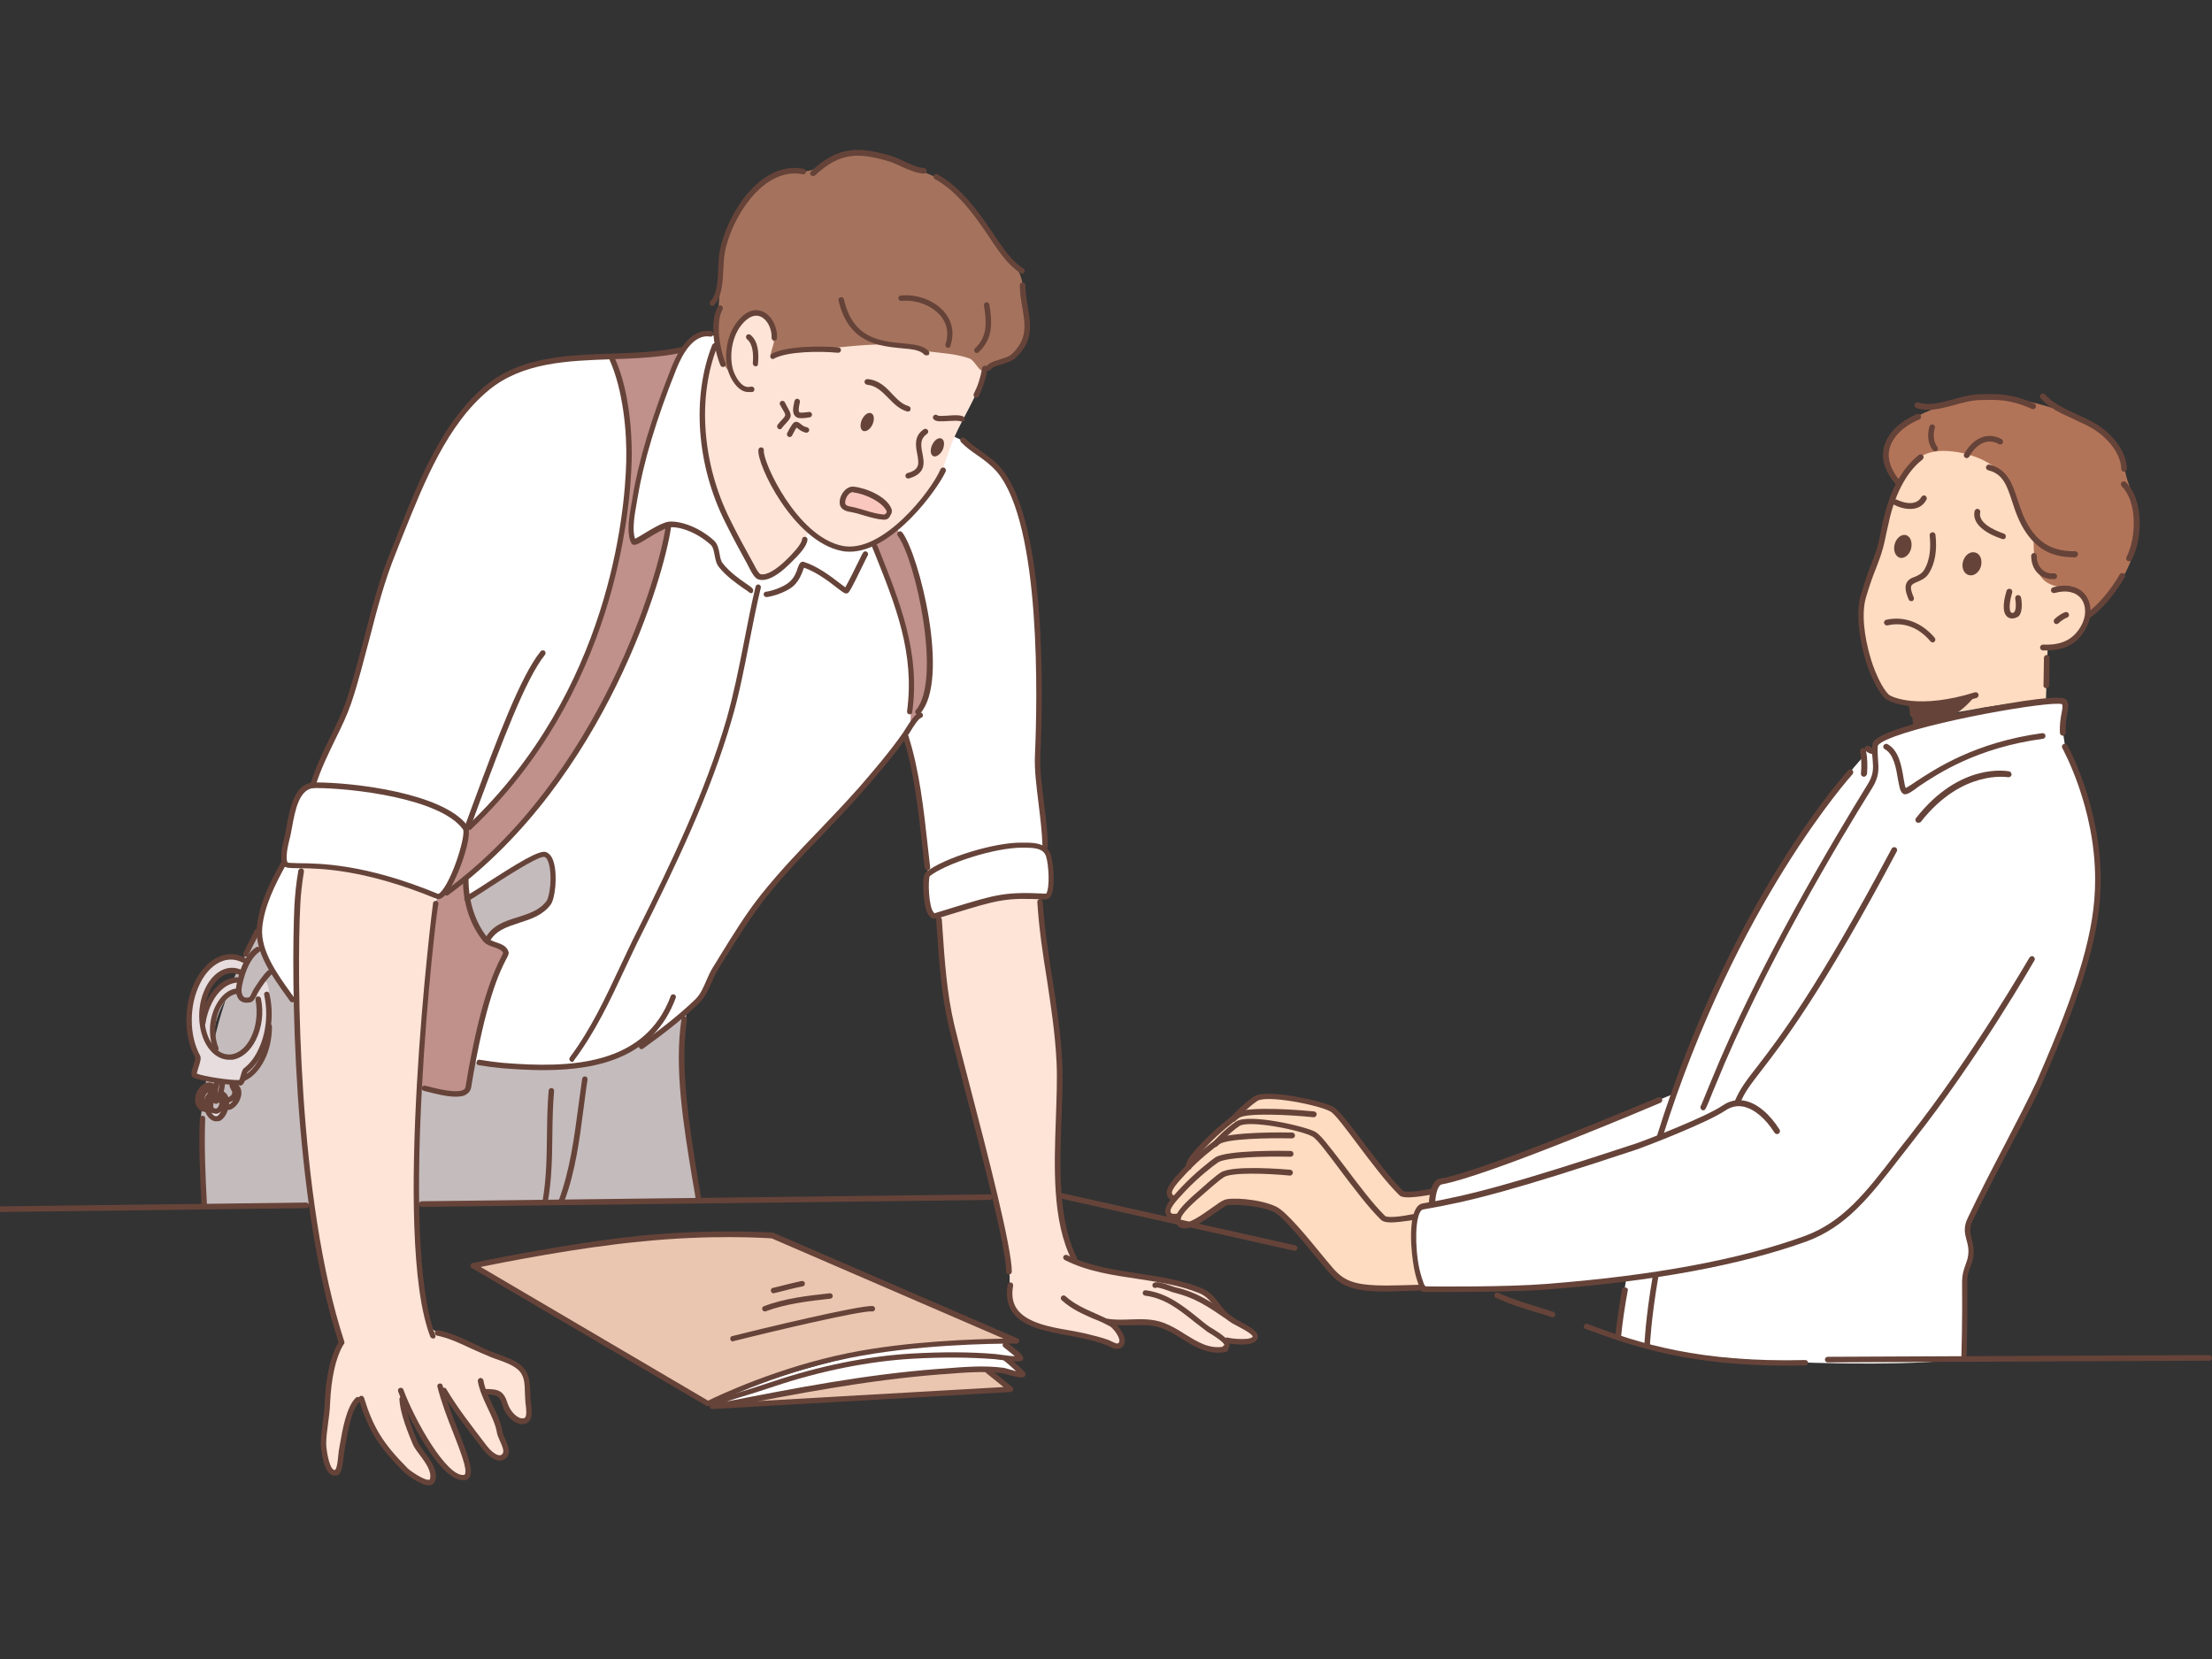 <?xml version="1.0" encoding="utf-8"?>
<!-- Generator: Adobe Illustrator 27.4.0, SVG Export Plug-In . SVG Version: 6.00 Build 0)  -->
<svg version="1.1" id="Livello_1" xmlns="http://www.w3.org/2000/svg" xmlns:xlink="http://www.w3.org/1999/xlink" x="0px" y="0px"
	 viewBox="0 0 1024 768" style="enable-background:new 0 0 1024 768;" xml:space="preserve">
<rect x="0" y="0" width="1024" height="768" fill="#333333" stroke="none"/>
<style type="text/css">
	.st0{fill-rule:evenodd;clip-rule:evenodd;fill:#FDDCC1;}
	.st1{fill-rule:evenodd;clip-rule:evenodd;fill:#FFFFFF;}
	.st2{fill-rule:evenodd;clip-rule:evenodd;fill:#B27458;}
	.st3{fill:#664339;}
	.st4{fill-rule:evenodd;clip-rule:evenodd;fill:#664339;}
	.st5{fill-rule:evenodd;clip-rule:evenodd;fill:#C4BBBC;}
	.st6{fill-rule:evenodd;clip-rule:evenodd;fill:#FDE4D7;}
	.st7{fill-rule:evenodd;clip-rule:evenodd;fill:#A5735D;}
	.st8{fill-rule:evenodd;clip-rule:evenodd;fill:#F9C7BD;}
	.st9{fill-rule:evenodd;clip-rule:evenodd;fill:#C0908B;}
	.st10{fill-rule:evenodd;clip-rule:evenodd;fill:#E7DDDE;}
	.st11{fill-rule:evenodd;clip-rule:evenodd;fill:#EAC6B0;}
</style>
<g id="Ñëîé_2_00000041987072916260097680000008096821806645426333_">
	<g>
		<path class="st0" d="M580.9,508.7c2.9-1.9,10.3-1.4,16.1-0.4c10,1.8,19.8,4.8,19.8,4.8l21.5,27.4l10.7,12.1c0,0,2.8,0.7,6.4,0.4
			c3.6-0.4,8.3-1.9,8.3-1.9l-5,45.7c0,0-27.2,1.8-36.4-3.6c-7.8-4.5-16.4-19.5-25.1-27.6c-2.8-2.6-5.8-5.6-9.5-6.7
			c-6.1-1.8-18.1-3.1-20.6-1.9c-2.5,1.1-13.4,9.2-17.6,10.5c-5.8,1.7-3.7-4-3.7-4s-4.5,0.2-4.9-2.1c-0.3-2.3,3.5-7,3.5-7
			s-4.3-0.6-2.6-4.8c1.8-4.2,9.6-12.3,9.6-12.3s1.6-3.2,6.5-8.4c4.9-5,13.2-11.9,13.2-11.9S577.7,510.7,580.9,508.7z"/>
		<path class="st1" d="M774.7,506.4c0,0,14.7-42.8,36.6-81.8c11.8-21,26.2-42.3,36.5-56.2c8.9-11.8,14.5-17.8,14.5-17.8l0.1-3.2
			l2.4-0.9l2.9,0.8l0.3-3.4c0,0,3-2.5,11.2-5.3c7.8-2.8,20.7-5.9,31.3-8.3c12.3-2.7,26.6-4.8,35.3-5.6c7-0.6,9.8-1,10.2,0.8
			c0.8,3.7-1.3,11.5-1.3,11.5l1.2,7.8c0,0,2.7,5.4,6.6,15.2c5.8,14.6,12.8,39,6.2,71.8c-5.7,28.6-24.3,68.2-37.5,95.1
			c-12.1,24.6-19.3,37.7-19.3,37.7l-1.2,4.3c0,0,2.7,8.3,1.5,12.7c-1.2,4.5-2.6,9.6-2.6,9.6s-2.2,30.6-0.3,36.4
			c1.8,5.8-132.7,5.7-159.3-8.1c-2.3,2.8,2.9-27.8,2.9-27.8s-21.3,2.9-44.5,4.1c-23.2,1.3-48.4,0.9-48.4,0.9s-6-6-5.8-24.6
			c0.1-11.8,4-13.8,4-13.8l4.4-0.7c0,0,0.3-4.2,1.1-6.9c0.9-2.7,2.3-3.7,2.3-3.7s13.1-3.1,40.3-13.3
			C733.4,523.6,774.7,506.4,774.7,506.4z"/>
		<path class="st2" d="M881.7,196c6-4,18.5-9.6,31.1-11.9c9.8-1.8,21.6,0.4,32.8,3.4c10,2.9,19.6,6.2,26.4,11
			c9.3,6.6,11.3,16.5,11.3,16.5s0.5,4.1,1.4,6.9c1.4,4.2,3.3,8.6,4.2,15.4c0.8,6.3,0.2,11.6-1.2,17.9c-4,17.4-20.4,29.3-20.4,29.3
			l-67.6-48.1c0,0-15.5-5.9-22.6-14.8C870.4,213.6,871.8,202.8,881.7,196z"/>
		<path class="st0" d="M876.3,229.3c6.2-12.6,10.7-19.8,21.5-20.5c9.1-0.6,24.6,3.3,30.3,12.7c3,4.8,6.3,14,9.2,20.2
			c2.3,4.8,4.2,7.5,4.2,7.5s-1,13.8,4.4,19.1c4.8,4.7,12.1,2.8,16.7,6.4c2.6,2,4.4,7.3,3.9,10.5c-0.7,5.2-2.3,7.1-4.9,9.2
			c-5.5,4.6-13.7,5.6-13.7,5.6l-0.8,24.2c0,0-18.7,1.2-34.2,4.3c-15.4,3.1-27.5,2-27.5,2l-1.3-5.2c0,0-7.7-0.5-11.5-3.8
			c-3.8-3.4-9.6-18.1-11.2-27.8c-2.4-14.3,3.1-22.7,7.4-36.6C872,248,874.2,233.5,876.3,229.3z"/>
		<g>
			<path class="st3" d="M889.9,327.2c-10.7,0-16.3-2.9-17.5-4.1c-3.7-4-6.9-11.4-8.6-16.9c-3.6-12.1-4.5-23.1-2.5-30.5
				c1.9-6.3,3.2-10,4.5-13.3c0.9-2.4,1.8-4.7,2.8-7.6c1-3.2,1.7-6.4,2.3-9.7c0.4-2.1,0.8-4.2,1.4-6.3c3.9-16.1,10.9-24.2,16-28.2
				c0.6-0.5,1.4-0.3,1.9,0.2c0.5,0.6,0.3,1.4-0.2,1.9c-4.8,3.7-11.3,11.4-15.1,26.8c-0.5,2.1-0.9,4.2-1.4,6.2
				c-0.7,3.2-1.3,6.6-2.4,10c-0.9,3-1.9,5.3-2.8,7.8c-1.3,3.2-2.7,7-4.5,13.1c-2,6.8-1.1,17.4,2.4,28.9c2.1,6.6,5.1,12.9,8,15.9
				c1.3,1.4,14.3,7.1,40-0.9c0.7-0.2,1.5,0.2,1.7,0.9c0.2,0.7-0.2,1.5-0.9,1.7C904.7,326.1,896.4,327.2,889.9,327.2z"/>
		</g>
		<g>
			<path class="st3" d="M947.3,301.1c-0.5,0-1.1,0-1.6,0c-0.7,0-1.3-0.7-1.3-1.4c0-0.7,0.7-1.3,1.4-1.3c8.4,0.4,14-2.3,17.5-8.5
				c2.6-4.4,2.6-9.5,0.1-12.8c-2.5-3.1-6.8-4.1-12.2-2.6c-0.7,0.2-1.5-0.2-1.7-0.9c-0.2-0.7,0.2-1.5,0.9-1.7
				c6.4-1.8,11.9-0.5,15,3.5c3.1,4.1,3.2,10.4,0.1,15.7C961.8,298,955.8,301.1,947.3,301.1z"/>
		</g>
		<g>
			<path class="st3" d="M952,288.9c-0.3,0-0.7-0.1-0.9-0.4c-0.5-0.5-0.5-1.4,0-1.9c0.1-0.1,2.2-2.2,4.9-3.2c0.7-0.3,1.5,0.1,1.7,0.8
				c0.3,0.7-0.1,1.5-0.8,1.7c-2.3,0.9-3.9,2.6-3.9,2.6C952.7,288.7,952.4,288.9,952,288.9z"/>
		</g>
		<g>
			<path class="st3" d="M884.8,278.3c-0.5,0-1-0.3-1.2-0.8c-1.5-3.4-1.8-5.7-1.1-7.4c0.7-1.8,2.5-2.6,4-3.1c1.6-0.7,3.1-1.4,4.2-3.1
				c3.1-5,3.1-11.5,2.6-16c-0.1-0.7,0.4-1.4,1.2-1.5c0.7-0.1,1.4,0.4,1.5,1.2c0.8,7.1-0.2,13.2-3,17.7c-1.5,2.5-3.7,3.3-5.5,4.1
				c-1.4,0.6-2.3,1-2.7,1.8c-0.4,1,0,2.8,1.1,5.3c0.3,0.7,0,1.5-0.7,1.8C885.2,278.2,885,278.3,884.8,278.3z"/>
		</g>
		<g>
			<path class="st3" d="M927.3,249.6c-0.1,0-0.2,0-0.4-0.1c-0.6-0.2-14.6-4.3-12.8-12.9c0.2-0.7,0.9-1.2,1.6-1s1.2,0.9,1,1.6
				c-1.3,6.1,10.8,9.7,10.9,9.8c0.7,0.2,1.1,0.9,0.9,1.7C928.5,249.2,927.9,249.6,927.3,249.6z"/>
		</g>
		<g>
			<path class="st3" d="M884.3,235.6c-2.8,0-5.6-0.9-7.4-1.9c-0.7-0.3-0.9-1.1-0.6-1.8c0.3-0.7,1.1-0.9,1.8-0.6
				c0.3,0.2,8.4,4.2,11.4-1.3c0.4-0.6,1.2-0.9,1.8-0.5c0.6,0.4,0.9,1.2,0.5,1.8C890.1,234.6,887.2,235.6,884.3,235.6z"/>
		</g>
		<g>
			<path class="st3" d="M967.1,286c-0.4,0-0.9-0.2-1.1-0.6c-0.4-0.6-0.2-1.5,0.4-1.9c0.1-0.1,7.4-4.8,14.9-17.6
				c0.4-0.6,1.2-0.8,1.8-0.5c0.6,0.4,0.8,1.2,0.5,1.8c-7.9,13.4-15.4,18.3-15.7,18.5C967.6,285.9,967.4,286,967.1,286z"/>
		</g>
		<g>
			<path class="st3" d="M985.6,259.8c-0.2,0-0.4,0-0.6-0.1c-0.7-0.3-0.9-1.1-0.6-1.8c4.8-9.4,4.9-25.8-2.2-32.8
				c-0.5-0.5-0.5-1.4,0-1.9c0.5-0.5,1.4-0.5,1.9,0c8,7.8,8.1,25.4,2.8,35.8C986.6,259.6,986.1,259.8,985.6,259.8z"/>
		</g>
		<g>
			<path class="st3" d="M892.7,189.7c-1.9,0-3.7-0.2-5.5-0.8c-0.7-0.2-1.1-1-0.9-1.7c0.2-0.7,1-1.1,1.7-0.9c5,1.6,10.3,0.2,16-1.4
				c4-1.1,8.3-2.3,12.6-2.4h1.2c6.5-0.2,13.3-0.4,23.9,4.3c0.7,0.3,1,1.1,0.7,1.8c-0.3,0.7-1.1,1-1.8,0.7c-10-4.5-16.4-4.3-22.7-4.1
				h-1.2c-4,0.1-8.1,1.2-12,2.3C900.6,188.6,896.7,189.7,892.7,189.7z"/>
		</g>
		<g>
			<path class="st3" d="M983.3,218.4c-0.7,0-1.3-0.6-1.3-1.3c-0.2-7.5-6.7-14.7-13.1-18.6c-2.9-1.7-5.9-3.1-9-4.5
				c-5.5-2.5-11.2-5-15.2-9.6c-0.5-0.6-0.4-1.4,0.1-1.9c0.6-0.5,1.4-0.4,1.9,0.1c3.6,4.1,8.9,6.5,14.3,9c3.1,1.4,6.3,2.9,9.2,4.6
				c7,4.2,14.2,12.3,14.4,20.8C984.6,217.7,984.1,218.3,983.3,218.4C983.4,218.4,983.3,218.4,983.3,218.4z"/>
		</g>
		<g>
			<path class="st3" d="M878.4,224.5c-0.4,0-0.8-0.2-1-0.5c-4.8-5.7-6.6-11.4-5.3-16.9c1.5-6.3,7.1-11.9,15.3-15.4
				c0.7-0.3,1.5,0,1.8,0.7c0.3,0.7,0,1.5-0.7,1.8c-7.5,3.1-12.5,8.2-13.8,13.6c-1.1,4.6,0.5,9.5,4.7,14.6c0.5,0.6,0.4,1.4-0.2,1.9
				C879.1,224.4,878.8,224.5,878.4,224.5z"/>
		</g>
		<g>
			<path class="st3" d="M960.5,258c-10.1,0-16.9-3.3-22.4-11.2c-3.3-4.7-5.1-9.9-6.6-14.6c-2.4-7.2-4.1-12.8-11.1-14.5
				c-0.7-0.2-1.2-0.9-1-1.6c0.2-0.7,0.9-1.2,1.6-1c8.4,2.1,10.6,9,13,16.2c1.5,4.6,3.1,9.4,6.2,13.9c5,7.1,11.1,10,20.4,10h0.1
				c0.7,0,1.3,0.6,1.3,1.3C961.9,257.4,961.3,258,960.5,258C960.6,258,960.6,258,960.5,258z"/>
		</g>
		<g>
			<path class="st3" d="M950.4,268.1c-2.9,0-5.2-0.9-7-2.7c-2.1-2-3.1-5-3.1-8.1c0-0.7,0.6-1.3,1.3-1.3l0,0c0.7,0,1.3,0.6,1.3,1.4
				c-0.1,2.4,0.8,4.6,2.3,6.1c1.4,1.4,3.3,2.1,5.7,1.9c0.7,0,1.4,0.5,1.4,1.3c0,0.7-0.5,1.4-1.3,1.4
				C950.9,268.1,950.7,268.1,950.4,268.1z"/>
		</g>
		<g>
			<path class="st3" d="M895.8,208.9c-0.4,0-0.8-0.2-1-0.5c-2.2-2.6-2.8-6.8-1.6-11c0.2-0.7,0.9-1.1,1.6-0.9
				c0.7,0.2,1.1,0.9,0.9,1.6c-1,3.3-0.5,6.7,1.1,8.7c0.5,0.6,0.4,1.4-0.2,1.9C896.4,208.9,896.1,208.9,895.8,208.9z"/>
		</g>
		<g>
			<path class="st3" d="M910.4,212.1c-0.2,0-0.4-0.1-0.6-0.2c-0.7-0.4-0.9-1.2-0.5-1.8c2.2-4,5.4-6.9,8.9-7.9
				c2.8-0.8,5.7-0.4,8.4,1.1c0.6,0.4,0.9,1.2,0.5,1.8c-0.4,0.6-1.2,0.9-1.8,0.5c-2.1-1.2-4.2-1.5-6.3-0.9c-2.8,0.8-5.5,3.2-7.3,6.6
				C911.3,211.9,910.8,212.1,910.4,212.1z"/>
		</g>
		<path class="st4" d="M877.1,251.9c0.8-2.9,3.1-4.7,5.2-4.2c2.1,0.6,3.1,3.3,2.4,6.3c-0.8,2.9-3.1,4.7-5.2,4.2
			C877.4,257.6,876.3,254.7,877.1,251.9z"/>
		<path class="st4" d="M908.8,259.7c0.9-2.9,3.4-4.6,5.7-3.9c2.3,0.7,3.3,3.5,2.5,6.5c-0.9,2.9-3.4,4.6-5.7,3.9
			C909,265.5,907.9,262.6,908.8,259.7z"/>
		<g>
			<path class="st3" d="M642.2,597.9c-16.9,0-21.9-2.6-28.2-10.3l-2.7-3.2c-7.9-9.6-17.6-21.5-21.7-23.4c-7.6-3.4-20.3-3.5-21.7-3
				c-1.2,0.6-3.1,2-5.2,3.4c-6.2,4.4-13.9,9.9-17.6,5.9c-0.7-0.8-1.1-1.7-1-2.8c0.1-3,3.4-6.6,8.5-11.2c4.6-4.1,10.2-9.1,12.5-10.5
				c5.4-3.6,29.5-1.5,32.2-1.3c0.7,0.1,1.3,0.7,1.2,1.5c-0.1,0.7-0.7,1.3-1.5,1.2c-10.3-1-27-1.6-30.5,0.8
				c-2.2,1.4-7.8,6.3-12.2,10.2c-2.3,2.1-7.6,6.8-7.7,9.3c0,0.4,0.1,0.6,0.3,0.9c2.2,2.4,9.6-3.1,14.2-6.3c2.3-1.6,4.1-3,5.6-3.6
				c2.7-1.3,16.2-0.6,23.9,3c4.7,2.1,14.3,13.8,22.7,24.1l2.7,3.2c5.8,7.1,10.2,9.3,26.3,9.3c0.1,0,0.1,0,0.2,0
				c3.6,0,9.6-0.2,16.1-0.4c0.7,0,1.4,0.5,1.4,1.3c0,0.7-0.5,1.4-1.3,1.4C652.1,597.6,646,597.8,642.2,597.9
				C642.3,597.9,642.2,597.9,642.2,597.9z"/>
		</g>
		<g>
			<path class="st3" d="M543.8,564.6c-1.2,0-2.5-0.2-3.3-1.2c-3.2-3.5,1.2-8.3,6.4-13.8c6.3-6.7,13.5-12.3,15.7-13.8
				c5.4-3.5,32-3.1,34.9-3c0.7,0,1.3,0.6,1.3,1.4c0,0.7-0.6,1.3-1.4,1.3c-11.5-0.3-29.9,0.2-33.5,2.6c-2.2,1.5-9.1,6.8-15.3,13.4
				c-4.6,4.9-7.9,8.6-6.4,10.1c0.4,0.4,1.8,0.4,2.9,0.2c0.7-0.2,1.4,0.3,1.6,1c0.2,0.7-0.3,1.4-1,1.6
				C545.6,564.4,544.8,564.6,543.8,564.6z"/>
		</g>
		<g>
			<path class="st3" d="M543.4,555.9c-0.1,0-0.2,0-0.3,0c-0.8-0.2-1.5-0.5-1.9-1c-3.2-3.5,1.2-8.3,6.4-13.8
				c6.3-6.7,13.4-12.3,15.7-13.8c5.4-3.5,32-3.1,34.9-3c0.7,0,1.3,0.6,1.3,1.4c0,0.7-0.7,1.3-1.4,1.3c-11.5-0.3-29.9,0.2-33.5,2.6
				c-2.2,1.5-9.1,6.8-15.3,13.4c-4.6,4.9-7.9,8.6-6.4,10.1c0.1,0.1,0.3,0.2,0.6,0.3c0.7,0.2,1.2,0.9,1,1.6
				C544.6,555.5,544.1,555.9,543.4,555.9z"/>
		</g>
		<g>
			<path class="st3" d="M643.9,565.9c-2.8,0-3.9-0.6-4.6-1.2c-5.9-5.8-12.9-15.1-19-23.2c-5.5-7.3-10.6-14.3-12.8-15.4
				c-5.1-2.9-29.5-7.8-33.8-4.8c-4.8,3.2-10,9.1-10.1,9.2c-0.5,0.6-1.3,0.6-1.9,0.1c-0.6-0.5-0.6-1.3-0.1-1.9
				c0.2-0.3,5.5-6.1,10.6-9.5c5.8-3.9,32,2.2,36.6,4.7c2.6,1.4,6.8,7.1,13.7,16.1c6.1,8.1,12.9,17.2,18.7,22.9
				c0.1,0.1,1.8,1.4,12.7-0.8c0.7-0.1,1.4,0.3,1.6,1.1c0.1,0.7-0.3,1.4-1.1,1.6C649.4,565.5,646.2,565.9,643.9,565.9z"/>
		</g>
		<g>
			<path class="st3" d="M670.2,598.1c-6.6,0-11,0-11.1,0c-0.5,0-0.9-0.3-1.2-0.7c-0.1-0.2-2.7-5-3.8-13.4
				c-1.3-8.8-2.1-25.7,4.5-26.9c21.4-3.7,41.6-8.9,98.6-27.7c5.6-1.9,32.8-12.5,40.2-17.6c3.2-2.2,6.7-3,10.4-2.2
				c5.6,1.2,11.3,5.9,16,13.3c0.4,0.6,0.2,1.5-0.4,1.9c-0.6,0.4-1.5,0.2-1.9-0.4c-4.3-6.8-9.4-11-14.4-12.1c-3-0.6-5.7,0-8.4,1.8
				c-8.3,5.6-36.3,16.4-40.9,18c-57.2,19-77.4,24.1-99,27.8c-3,0.5-4.1,11.9-2.4,23.8c0.9,6.1,2.6,10.2,3.2,11.8
				c5.6,0.1,38.1,0.3,55.7-1.1c49.8-3.8,90.2-11.3,120.1-22.2c17.8-6.5,28.4-20.2,41.8-37.6c2.1-2.7,4.1-5.4,6.4-8.2
				c30.4-38.6,55.6-82.8,55.9-83.1c0.4-0.6,1.2-0.9,1.8-0.5c0.6,0.4,0.9,1.2,0.5,1.8c-0.3,0.5-25.6,44.8-56.1,83.4
				c-2.2,2.9-4.3,5.5-6.4,8.2c-13.7,17.7-24.5,31.7-43,38.5c-30.2,10.9-70.8,18.5-120.8,22.3C703,597.9,682.8,598.1,670.2,598.1z"/>
		</g>
		<g>
			<path class="st3" d="M804.3,511.6c-0.2,0-0.3,0-0.5-0.1c-0.7-0.3-1-1.1-0.7-1.8c2.3-5.5,5.3-9.5,10.4-16
				c9.7-12.6,27.7-35.9,62.2-100.8c0.3-0.7,1.2-0.9,1.8-0.6c0.7,0.3,0.9,1.2,0.6,1.8c-34.5,65-52.7,88.5-62.5,101.2
				c-4.9,6.4-8,10.2-10,15.4C805.3,511.3,804.8,511.6,804.3,511.6z"/>
		</g>
		<g>
			<path class="st3" d="M888,380.9c-0.3,0-0.6-0.1-0.8-0.3c-0.6-0.5-0.7-1.3-0.2-1.9c20.3-25.9,42.2-21.8,43.1-21.6
				c0.7,0.1,1.2,0.9,1.1,1.6c-0.1,0.7-0.9,1.2-1.6,1.1c-0.2,0-21.3-3.8-40.5,20.8C888.8,380.8,888.4,380.9,888,380.9z"/>
		</g>
		<g>
			<path class="st3" d="M651.9,554.3c-2.7,0-3.7-0.5-4.3-1.2c-5.9-5.8-12.9-15.1-19-23.2c-5.5-7.3-10.6-14.3-12.8-15.4
				c-5.1-2.9-29.5-7.8-33.8-4.8c-4.8,3.2-10,9.1-10.1,9.2c-0.5,0.6-1.3,0.6-1.9,0.1c-0.6-0.5-0.6-1.3-0.1-1.9
				c0.2-0.3,5.5-6.1,10.6-9.5c5.8-3.9,32,2.2,36.6,4.7c2.6,1.4,6.8,7.1,13.7,16.1c6.1,8.1,12.9,17.2,18.7,22.9
				c0.2,0.1,1.8,1.3,13.4-1.1c0.7-0.1,1.4,0.3,1.6,1.1c0.1,0.7-0.3,1.4-1.1,1.6C657.8,553.9,654.2,554.3,651.9,554.3z"/>
		</g>
		<g>
			<path class="st3" d="M662.7,559C662.6,559,662.6,559,662.7,559c-0.8,0-1.4-0.7-1.3-1.4c0.4-7.4,2.2-11.5,5.3-12
				c21-3.6,100-37.3,100.9-37.6c0.7-0.3,1.5,0,1.8,0.7c0.3,0.7,0,1.5-0.7,1.8c-3.2,1.4-80.1,34-101.3,37.8c-1.3,0.2-2.8,2.9-3.1,9.5
				C664,558.5,663.4,559,662.7,559z"/>
		</g>
		<g>
			<path class="st3" d="M550.3,541.5c-0.7,0-1.3-0.5-1.3-1.2c-0.3-3,2.7-6.3,7.5-11.3c6.3-6.7,13.5-12.3,15.7-13.8
				c5.4-3.6,33-1,36.1-0.7c0.7,0.1,1.3,0.7,1.2,1.5c-0.1,0.7-0.7,1.3-1.5,1.2c-11.4-1.2-30.9-2.1-34.4,0.3
				c-2.2,1.5-9.1,6.8-15.3,13.4c-3.2,3.4-6.9,7.4-6.8,9.3C551.7,540.9,551.1,541.6,550.3,541.5C550.4,541.5,550.3,541.5,550.3,541.5
				z"/>
		</g>
		<g>
			<path class="st3" d="M768.3,527.8c-0.1,0-0.3,0-0.4-0.1c-0.7-0.2-1.1-1-0.9-1.7c34.2-109.6,88.1-168.8,88.6-169.4
				c0.5-0.5,1.4-0.6,1.9-0.1c0.5,0.5,0.6,1.3,0.1,1.9c-0.5,0.6-53.9,59.4-88.1,168.5C769.3,527.4,768.9,527.8,768.3,527.8z"/>
		</g>
		<g>
			<path class="st3" d="M749,620.1L749,620.1c-0.8,0-1.4-0.5-1.3-1.1c0.8-7.3,1.8-14.2,3.2-22.2c0.1-0.5,0.8-0.9,1.5-0.8
				c0.7,0.1,1.3,0.6,1.2,1.1c-1.5,8.1-2.5,14.9-3.2,22.1C750.3,619.7,749.7,620.1,749,620.1z"/>
		</g>
		<g>
			<path class="st3" d="M909.3,629.2C909.3,629.2,909.2,629.2,909.3,629.2c-0.8,0-1.4-0.6-1.3-1.4c0-0.2,0.5-17.2,0.3-34
				c0-3.9,0.8-6.1,1.6-8.3c0.5-1.4,1-2.7,1.2-4.3c0.4-2.8-0.1-4.9-0.7-7c-0.8-3-1.6-6,0.5-10.3c5.6-11.8,11.8-23.7,17.3-34.2
				c5.7-11,11.1-21.4,14.7-29.2c19.6-44.8,27-70,27-93.1c0.1-33.8-15.1-60.8-15.2-61.1c-0.4-0.6-0.1-1.5,0.5-1.8
				c0.6-0.4,1.5-0.1,1.8,0.5c0.2,0.3,15.5,27.8,15.5,62.4c0,23.5-7.4,49.1-27.2,94.2c-3.5,8-9,18.4-14.8,29.4
				c-5.5,10.5-11.7,22.4-17.3,34.1c-1.7,3.5-1.1,5.7-0.4,8.6c0.6,2.3,1.2,4.7,0.7,8.1c-0.3,2-0.8,3.4-1.4,4.8
				c-0.8,2-1.5,3.9-1.4,7.3c0.2,16.9-0.3,33.9-0.3,34.1C910.5,628.6,910,629.2,909.3,629.2z"/>
		</g>
		<g>
			<path class="st3" d="M788.6,514c-0.2,0-0.4,0-0.6-0.1c-0.4-0.2-1.1-0.8-0.7-1.9c0-0.1,0.1-0.2,0.2-0.3c0.3-0.7,1.3-3.1,4.4-10.7
				c22-54.2,58.1-114.2,72.5-137.6c3.1-4.8,2.8-7.9,2.5-11.8c-0.2-2-0.4-4.2-0.1-6.9c0.1-1.4,0.5-5.5,34.4-13.4
				c11.7-2.8,25.1-5.2,35.7-6.8c18.4-2.7,19.3-1.2,19.9-0.2c1,1.7,0.7,3.4,0.2,5.9c-0.4,2.3-0.9,5-0.7,9c0,0.7-0.6,1.4-1.3,1.4
				c-0.7,0-1.4-0.6-1.4-1.3c-0.2-4.2,0.4-7.3,0.8-9.4c0.4-2,0.5-3.1,0.2-3.9c-5.2-1.8-63.1,8.3-81.1,16.4c-3.9,1.8-4.2,2.8-4.2,2.8
				c-0.2,2.5,0,4.5,0.1,6.5c0.3,4,0.7,7.8-2.9,13.4c-14.5,23.2-50.4,83-72.3,137.2c-2.1,4.9-3.1,7.8-3.8,9.2
				C789.7,513.1,789.3,514,788.6,514z"/>
		</g>
		<g>
			<path class="st3" d="M762.5,624.2C762.5,624.2,762.4,624.2,762.5,624.2c-0.8,0-1.4-0.6-1.3-1.2c0-0.1,0.5-12.5,3.9-32.3
				c0.1-0.6,0.8-1.1,1.5-1c0.7,0.1,1.2,0.7,1.1,1.3c-3.4,19.7-3.9,31.9-3.9,32C763.7,623.7,763.1,624.2,762.5,624.2z"/>
		</g>
		<g>
			<path class="st3" d="M881.9,367.7c-0.5,0-0.9-0.2-1.3-0.6c-1.1-1.1-1.4-3.3-2-6.4c-0.8-4.9-1.9-11.6-6.1-13.9
				c-0.7-0.4-0.9-1.2-0.5-1.8c0.4-0.6,1.2-0.9,1.8-0.5c5.3,2.9,6.5,10.3,7.4,15.7c0.3,1.7,0.6,3.7,1,4.6c0.9-0.4,2.8-1.7,4.6-2.9
				c9-5.9,27.5-18.3,58.6-22.5c0.7-0.1,1.4,0.4,1.5,1.1c0.1,0.7-0.4,1.4-1.1,1.5c-30.6,4.1-48.8,16.2-57.6,22.1
				C885.1,366.5,883.2,367.7,881.9,367.7z"/>
		</g>
		<g>
			<path class="st3" d="M862.8,359.6L862.8,359.6c-0.8-0.1-1.4-0.7-1.3-1.5c0.3-3.6,0.2-7.1-0.4-10.2c-0.1-0.7,0.3-1.4,1.1-1.6
				c0.7-0.1,1.4,0.3,1.6,1.1c0.7,3.3,0.8,7,0.5,10.9C864.1,359,863.5,359.6,862.8,359.6z"/>
		</g>
		<g>
			<path class="st3" d="M867.1,349.1c-0.1,0-0.1,0-0.2,0c-0.2,0-1.7-0.2-3.1-1.4c-0.6-0.4-0.7-1.3-0.3-1.9c0.4-0.6,1.3-0.7,1.9-0.3
				c0.9,0.7,1.9,0.8,1.9,0.8c0.7,0.1,1.2,0.8,1.2,1.5C868.2,348.6,867.7,349.1,867.1,349.1z"/>
		</g>
		<g>
			<path class="st3" d="M947.3,318.6C947.3,318.6,947.3,318.6,947.3,318.6c-0.8,0-1.4-0.6-1.3-1.4l0.2-12.7c0-0.7,0.6-1.3,1.3-1.3
				l0,0c0.7,0,1.3,0.6,1.3,1.4l-0.2,12.7C948.6,318,948,318.6,947.3,318.6z"/>
		</g>
		<g>
			<path class="st3" d="M885.5,332c-0.7,0-1.3-0.5-1.3-1.2c-0.2-2.1-0.3-3-0.4-3.3c-0.2-0.3-0.2-0.6-0.2-0.9
				c0.1-0.7,0.7-1.2,1.4-1.2l0,0c1.4,0,1.4,0.8,1.8,5.1C886.8,331.3,886.2,331.9,885.5,332C885.6,332,885.5,332,885.5,332z"/>
		</g>
		<path class="st4" d="M884.7,326c0,0,6.9,0.3,14.1-0.6c7.2-0.9,15.1-2.8,15.1-2.8s-5.8,7.7-12.9,9.7c-7.1,2.2-15.4,3.4-15.4,3.4
			L884.7,326z"/>
		<g>
			<path class="st3" d="M894.7,297.4c-0.4,0-0.8-0.2-1-0.5c-7-8.2-14.7-8.6-19.9-7.4c-0.7,0.2-1.4-0.3-1.6-1c-0.2-0.7,0.3-1.4,1-1.6
				c8.4-1.8,16.3,1.2,22.4,8.3c0.5,0.6,0.4,1.4-0.1,1.9C895.3,297.3,895,297.4,894.7,297.4z"/>
		</g>
		<g>
			<path class="st3" d="M931.6,286.3c-0.2,0-0.3,0-0.5,0c-1.1-0.1-2-0.7-2.6-1.6c-2.1-3.1,0-9.9,0.4-11.2c0.2-0.7,1-1.1,1.7-0.9
				s1.1,1,0.9,1.7c-0.9,2.9-1.7,7.5-0.7,9c0.2,0.3,0.4,0.4,0.7,0.4c0.5,0.1,0.8-0.1,0.9-0.3c1-1,0.9-4.3,0.5-6.3
				c-0.1-0.7,0.3-1.4,1.1-1.6c0.7-0.1,1.4,0.3,1.6,1.1c0.2,1,1.1,6.3-1.1,8.7C933.5,285.9,932.6,286.3,931.6,286.3z"/>
		</g>
	</g>
</g>
<g id="Ñëîé_4_00000162342786605257607000000015477672753588828829_">
	<path class="st5" d="M119,432.2c4-6.9,5.6,5.1,7.6,6.3c6.8,4.3,14,7.1,21.5,9.7c19.6,6.9,40.1,8.7,60.8,9.7
		c14.3,0.7,28.5,1.8,42.8,1.8c8.2,0,16.2,0,24.3-0.5c10.6-0.7,31.7-5,40,3.3c3.1,3.1,1.4,9.7,0.7,13.4c-2.3,11.4-1.3,24.7,0.2,36.1
		c1.4,10.7,6.7,43.4,6.7,43.4l-229,3.1c0,0-0.9-13.4-0.9-15.8c-0.1-9.1-1.8-18.3-0.5-27.4c2.9-20.7,5.6-36.9,12.7-56.6
		C109.3,449.7,115,439.1,119,432.2z"/>
	<path class="st1" d="M447.7,205.1c10.3,7.5,20.1,16.9,24.5,31.5c7.7,25.5,9,53,9,78.1c0,13.9-1.7,26.7-0.7,41.1
		c0.7,9.6,3.7,24.7,3.6,32.3c0,3.3-1.4,3.5,0.1,5.4c2,2.5,3.4,16.3,1.9,20.6c-1.6,4.1-18.5-3.1-44.1,7.4c-3.4,1.4-9,4-10.7,2.2
		c-2.9-2.9-3-13.7-1.8-20.7c1-5.8-0.8-13-1.5-18.7c-1.1-8.8-3-17.6-4.1-26.4c-0.4-2.9-4.8-18.5-5.2-17.1c-0.4,1.4-9.4,11.1-13.1,17
		c-1.6,2.6-35.2,36.2-47.3,51.5c-9.2,11.5-18.3,25.4-26.1,38.4c-4.2,7-4.1,9.9-9.2,16.1c-2,2.5-7,6.1-9.2,8
		c-9,8.1-18.9,13.8-31,17.6c-16.6,5.4-36.3,5.2-54.2,3.4c-11.7-1.2-25-2-35.4-6.4c-21.2-9.1-40-7.1-56.6-23.3
		c-11.5-11.3-16.2-21.7-16.4-31.3c-0.2-8.4,3.1-16.4,4.7-19.8c3.4-7.3,4.9-8.9,5.8-10.9c1.6-3.9,0.8-7.8,1.9-11.5
		c2.1-7.3,2.2-13,4.6-19.1c3-7.3,6.4-5,9.4-12.3c4.9-11.7,8.2-16,14-31.2c5.1-13.1,11.5-43.1,16.1-55.8c5.9-16.3,11.2-34,19.3-49.5
		c9.5-18.3,15.7-32.1,32.8-44.8c6-4.5,17.8-8.3,25.7-9.5c16.7-2.9,33.5-3,38.9-3c8-0.1,16.8-0.8,22.2-2.1c2.4-0.6,4.6-8.1,11-8.2
		C329.8,154.1,442.5,201.4,447.7,205.1z"/>
	<path class="st6" d="M331.2,159.9c0.9-1.6,2,9.8,5.2,9.3c1.2-0.2,0.7-8.1,1-9.2c1.3-6.3,5.6-14.5,12.7-15.8
		c3.2-0.6,7.7,9.2,10.9,11.1c6.3,3.8,15.5,2.8,22.2,1c20.9-5.3,44.3-29.2,67.1-15.8c11.6,6.8,8.2,23.2,4.7,33.8
		c-3.1,9.8-9.1,18.8-13.2,28.1c-2.4,5.3-3.7,10.9-6.2,16.2c-5.1,11.2-16.8,23.6-27.3,30.2c-5.6,3.5-12.8,5.9-19.7,5
		c-3.5-0.5-14.5-8.9-14.6-7.8c-0.7,7.8-15.9,20.2-19.9,21.3c-3.9,1-9.4-11.1-12.8-17.1c-6.8-12.1-11.4-24.1-14.7-38.6
		c-2.3-10.2-2.3-26-0.4-39.5C327.1,167.9,329.1,163.9,331.2,159.9z"/>
	<path class="st6" d="M139.6,400.5c5.5-0.4,12.2,0.6,17.6,1c8.3,0.7,13.4,3,21.5,4.6c5.7,1.1,18.8,6.7,21.3,8.3
		c2.5,1.6,0.9,7.2,0.6,11.1c-0.4,4.2-2.8,24.5-4.1,48.9c-1,15.8-2.3,32.6-2.8,49c-0.6,17.6-0.3,34.7-0.3,46
		c0,11.6,1.1,33.6,6.3,44.9c1.3,2.7,5.3,3.2,10.4,5.5c6.9,3.1,15.1,5.9,21.1,8.7c5.7,2.7,12.1,5.3,13,12c0.3,2.4,1.3,15.9-0.6,17.1
		c-2.2,1.5-4.7-0.1-7.2-3.5c-2.1-2.9-4.2-7.5-5.5-8.5c-0.2-0.2-4.7-2.1-5.4-1c-1,1.5,1,5.6,1.5,6.4c2.8,4.6,3.7,9.2,5.5,14.3
		c0.4,1.2,2.8,8.6,0.8,9.4c-6.2,3-16-15.3-20.6-21.6c-0.3-0.4-6.6-7.9-7-7.5c-1.1,1.1,2,7.8,2.1,8c3.1,7.5,6.1,14.7,8.6,22.3
		c0.7,2,1.8,6.5-0.8,7.5c-6.3,2.3-14.2-9.5-16.9-14.1c-2.7-4.5-5-7.7-6.8-10.7c-0.3-0.5-4.5-11.4-5.2-9.8c-1.1,2.3,1.2,8.7,2.2,11
		c3.1,7.4,4.8,10.1,9,17c0.4,0.7,5.3,9.5,1.6,9.5c-4.2,0-10.5-4.3-13-6.9c-6-6.2-9.7-11.4-14.2-18.8c-1.5-2.5-3.6-11.4-5.1-12.3
		c-1.6-0.9-4.6,5.4-4.7,5.8c-1.6,5.6-4.2,17.6-4.2,20.6s-1.3,9.5-4,7.5c-3.5-2.7-4.2-11.5-4.6-15.3c-0.2-2.5,0.9-6.2,1.4-9.7
		c0.9-7.2,1.5-17.9,3.3-24.4c2-6.9,4-10.4,3.7-11.6c0,0-8.8-33.1-11.8-51c-3.1-17.9-4.9-40.5-6.5-58.9c-2.6-30-2.8-53.3-1.8-87
		C137.8,418.9,137.5,400.7,139.6,400.5z"/>
	<path class="st6" d="M435.9,423.4c4.5-3.4,15.5-5.4,22-6.7c5.8-1.2,20-3.1,22.2-1.8c1.9,1.2,1.4,4,1.6,6c0.9,8.3,1.8,18.7,3.3,27
		c4.3,22.4,5.5,43.2,4.9,66c-0.4,13.3-1.4,27.5-0.2,40.7c0.8,9,4.2,23.8,8,28.9c2.4,3.2,23.9,6.5,35.4,7.8c8.8,1,17.1,3.8,24.8,7.4
		c2.6,1.2,3.8,5.7,6.7,8.3c3.5,3.1,8.1,6,10.4,7.3c4.4,2.4,7.2,5.4,5.7,6.3c-3.1,1.9-11.2-0.7-13.3-0.3c-3,0.6,1.3,2.7-0.3,3.4
		c-2.5,1.2-3.4,2.9-10.9-0.7c-7.5-3.4-11.9-7.1-19-10c-3.1-1.4-11.4-0.3-14.9-0.7c-1.4-0.1-7.4-0.8-8.3,0.7
		c-0.3,0.5,2.2,2.3,3.3,4.2c1.6,2.6,2,5.4,1.4,5.5c-4.2,0.9-9.5-2.7-15.3-3.4c-7.3-1.1-17-3.5-21.8-5.1c-3.9-1.3-10.2-4.4-13.3-8.4
		c-3.1-3.9-0.1-10.6-1.1-16.6c-1.6-9.1-4.3-24.3-6.5-33.3c-9.3-37.4-17.5-61.8-23.1-95.4c-1.2-7.3-0.9-12.2-2.1-19.4
		C435.1,436.5,433.8,424.9,435.9,423.4z"/>
	<path class="st7" d="M338.2,172.2c0.2,1.7-4.8-5.8-5.1-6.9c-2.9-8.5-1.1-15.2-0.4-23.7c0.8-9.3,0.6-18.3,2.9-27.8
		c3-12.5,9.5-25,21.5-32.3c6.3-3.7,11.8-0.9,18.4-2.7c6.6-1.8,10.8-7.6,18.1-8c11.6-0.7,25.4,5.4,35.9,9.6c4.6,1.9,9,4.5,12.6,8.2
		c6.4,6.4,12.2,15,17.6,22.2c3.9,5.3,10.6,10.7,12.8,17.1c1.4,4,2.8,14.2,2.9,18.3c0.5,12-2.7,19-12.6,22c-2.2,0.7-5,1.4-7.4,3.2
		c-1.8,1.4-4-4.4-6.5-5.4c-5.9-2.2-12.8-2.5-19-3.3c-2.9-0.4-4.3-1.5-7.1-2.1c-3.7-0.8-8.7-1-12.7-1.1c-12.2-0.3-24.3,2.1-36.5,2.3
		c-8.7,0.1-13.4,1.9-15.8,3.3c-2.5,1.5,0.3-5.4,0.4-6.4c0.4-5.6-1.4-16-9.8-14.2C337.2,147.4,337.4,163.6,338.2,172.2z"/>
	<path class="st8" d="M411.8,236.2c-1.9-5-10.8-9-16.4-9.5c-3.1-0.3-5.7,3.8-5.1,6.7c0.5,2.3,3.5,2.4,5.3,2.8c4.4,1,9.2,3,13.8,3.2
		C410.8,239.5,412.3,237.5,411.8,236.2z"/>
	<path class="st9" d="M283,165.4c0,0,11.6-0.7,20-1.6c8.4-1,13.4-2.2,13.4-2.2s-11,24-14.6,37.2c-2.1,7.8-11.8,44.8-8.3,51.7
		c1.3,2.4,17.7-13.3,15.3-3.4c-4.5,19.1-9.7,36.4-19.4,57.9C255,381.2,204.6,415,204.6,415s5.2-9.1,8.1-16.8
		c3-7.8,3.6-14.5,3.6-14.5s35.4-26.8,58.8-91.4c10.3-28.4,17.1-66.6,15.6-92.9C289.8,177.5,283,165.4,283,165.4z"/>
	<path class="st5" d="M216.4,416.1c5.2-3.1,32.6-22,36.3-20.6c5.1,2.1,3.9,19.1,1.5,22.4c-7.4,9.8-22.8,6.3-28.6,17.7
		c0,0-3.8-4.5-6.2-9.3C217,421.4,216.4,416.1,216.4,416.1z"/>
	<path class="st9" d="M202.1,416.5c1.3-3.3,13.6-9.2,13.6-9.2c0,9.8,2.8,19.9,9.1,27.7c2.3,2.9,8.5,2.3,9.5,6
		c0.5,1.9-8.9,10-17.4,62.4c-1,5.7-22.4-0.2-22.4-0.4C194.3,495.1,198.6,425.7,202.1,416.5z"/>
	<path class="st9" d="M421.4,335.7c0,0,1.6-22.6-2.7-43.5c-4.2-20.9-14.5-40.5-14.5-40.5l10.8-7.6c0,0,11.5,23.4,14.5,44.9
		c3.4,25-3.2,39.7-3.2,39.7L421.4,335.7z"/>
	<path class="st10" d="M113.5,445.2c-0.3,7-4.2,3.4-9.2,3.9c-2.9,0.3-4.9,2.6-6.5,4.7c-2.9,3.8-3.7,8.5-4,13.1
		c0,0.4-0.6,5.5,0.2,5.2c0.8-0.3,1.6-3.8,2-4.7c2.1-4.6,4.9-10.2,9.4-12.9c1.1-0.7,3.3-2.3,4.6-1.3c3.3,2.8-3,6.5-4.3,8
		c-5.5,5.9-12.9,29,2.3,27.7c9.2-0.8,12.8-14.6,12.3-21.8c-0.3-4.3-2.7-6.8-0.6-10.9c0.3-0.7,1.4-3,2.6-2.4
		c3.4,1.7,2.1,11.6,2.1,14.6c0,10.9-0.1,25.1-10.8,31.5c-2.8,1.7-7.1-0.7-9.3,1c-1.4,1.1-1.7,8.7-4.1,8c-2.4-0.7,1.3-6.3,0.7-7.8
		c-0.9-2.2-9.3-1.6-10.7-3.5c-1.4-2,2.2-6.2,1.8-8.8c-0.7-3.9-3.2-7.1-3.7-11.1c-1.1-8.7,0.9-16.3,4.8-24.1
		c3.2-6.4,10.5-14.6,18.1-10.3C111.6,443.6,113.6,444.2,113.5,445.2z"/>
	<path class="st10" d="M97.9,502c3.2,1.1-5.5,12,2.1,12c1.9,0,3.9-3.6,3.6-5.3c-0.1-0.5-1.7-2.4-0.9-2.9c1.6-1,2.1,5.4,4.6,2.4
		c1.5-1.7,0.3-7.5,1.2-6.8c2.9,2.3,2.6,7.4,0.1,9.8c-0.8,0.8-2.6,0.5-3.1,1.3c-1.5,1.9-2.5,5-5.2,5.7c-2.2,0.6-3.2-2.4-4.3-3.7
		c-2.1-2.7-5.5-2.7-5.2-7c0.3-4.3,6.8-9,8.7-3.2L97.9,502z"/>
	<path class="st11" d="M219,586c0,0,42.5-9.1,77.1-12.5c34.6-3.5,61.5-1.5,61.5-1.5l113,48.9c0,0-42-0.6-77.7,6.7
		s-65.1,22.2-65.1,22.2L219,586z"/>
	<path class="st11" d="M406.9,638c-31.9,4.1-77,13.1-77,13.1l138.1-7.9l-12-9.6C456,633.5,438.8,633.9,406.9,638z"/>
	<path class="st1" d="M405.7,629.2c-39.4,6.2-75.6,21.6-75.6,21.6c28.1-4.5,69.7-13.3,104.3-16c9.9-0.8,20-1.8,29.8-0.5
		c1.2,0.2,8,2.6,9.1,1.7c0.3-0.2-7.4-7-8.1-7.4C465.2,628.6,438.8,624,405.7,629.2z"/>
	<path class="st1" d="M402.2,626.1c-64.6,15.2-71.2,24.4-71.2,24.4c9.8-5.1,2.4-1.4,27.1-9.6c20.4-6.9,42.5-11.6,64.1-12.9
		c12.9-0.8,25.6-0.9,38.4,0.2c1.1,0.1,11.6,1.8,11.9,0.7c0.2-0.6-8.1-7.1-8.8-7.6C463.5,621.2,435,618.4,402.2,626.1z"/>
</g>
<g id="Ñëîé_3">
	<g>
		<path class="st3" d="M393.3,255.4c-1.3,0-2.6-0.1-3.8-0.4c-22.1-4.4-39.3-40-38.4-46.8c0.1-0.7,0.7-1.2,1.4-1.1
			c0.7,0.1,1.2,0.7,1.1,1.4c-0.6,5.1,15.2,39.9,36.4,44.2c18.4,3.7,41.1-25.3,45.4-35.5c0.3-0.6,1-1,1.7-0.7c0.6,0.3,1,1,0.7,1.7
			C434.2,226.3,413.3,255.4,393.3,255.4z"/>
	</g>
	<g>
		<path class="st3" d="M452,184.1c-0.2,0-0.4,0-0.6-0.1c-0.6-0.3-0.9-1.1-0.6-1.7c1.8-3.5,3.1-7.4,3.9-12c0.1-0.7,0.8-1.1,1.5-1
			c0.7,0.1,1.1,0.8,1,1.5c-1,4.8-2.3,8.9-4.1,12.7C452.9,183.9,452.5,184.1,452,184.1z"/>
	</g>
	<g>
		<path class="st3" d="M357.8,166.2c-0.5,0-0.9-0.2-1.1-0.7c-0.3-0.6-0.1-1.4,0.5-1.7c7.4-3.9,23.5-3.6,31-3
			c0.7,0.1,1.2,0.7,1.1,1.4c-0.1,0.7-0.7,1.2-1.4,1.1c-8.4-0.8-23.2-0.7-29.6,2.7C358.1,166.2,358,166.2,357.8,166.2z"/>
	</g>
	<g>
		<path class="st3" d="M438.9,161c-0.1,0-0.3,0-0.4-0.1c-0.7-0.2-1-0.9-0.8-1.6c2-6.1-0.1-10.4-2.2-13c-3.9-4.8-11.4-7.7-18.2-7
			c-0.7,0.1-1.3-0.4-1.4-1.1c-0.1-0.7,0.4-1.3,1.1-1.4c7.7-0.8,15.9,2.4,20.4,7.9c2.5,3.1,4.9,8.2,2.6,15.3
			C440,160.7,439.5,161,438.9,161z"/>
	</g>
	<g>
		<path class="st3" d="M452.2,163.4c-0.3,0-0.7-0.1-0.9-0.4c-0.5-0.5-0.4-1.3,0.1-1.8c5.9-5.5,5.3-12.2,4.1-19.8
			c-0.1-0.7,0.4-1.3,1-1.5c0.7-0.1,1.3,0.4,1.5,1c1.3,8,1.9,15.7-4.8,22C452.9,163.3,452.6,163.4,452.2,163.4z"/>
	</g>
	<g>
		<path class="st3" d="M457.7,171.6c-0.3,0-0.5-0.1-0.8-0.3c-0.6-0.4-0.7-1.2-0.2-1.8c1.2-1.6,3.6-2.3,6.1-3.1
			c2.2-0.7,4.4-1.3,5.6-2.5c7.3-6.9,6.2-13.3,4.9-21.4c-0.6-3.3-1.2-6.8-1.2-10.5c0-0.7,0.6-1.3,1.3-1.3l0,0c0.7,0,1.3,0.6,1.3,1.3
			c0,3.5,0.6,6.9,1.1,10.1c1.4,8.2,2.7,15.8-5.6,23.5c-1.7,1.6-4.1,2.3-6.6,3.1c-2.1,0.6-4.1,1.2-4.8,2.2
			C458.4,171.4,458.1,171.6,457.7,171.6z"/>
	</g>
	<g>
		<path class="st3" d="M473.2,126.7c-0.2,0-0.4-0.1-0.6-0.2c-5.1-3-9.5-9.1-12.4-13.4c-7.5-11.2-15.8-23.8-27.4-30.2
			c-0.6-0.3-0.8-1.1-0.5-1.7c0.3-0.6,1.1-0.8,1.7-0.5c12,6.7,20.6,19.6,28.1,30.9c2.8,4.1,6.9,9.9,11.6,12.6
			c0.6,0.3,0.8,1.1,0.5,1.7C474,126.5,473.6,126.7,473.2,126.7z"/>
	</g>
	<g>
		<path class="st3" d="M376.3,81.5c-0.3,0-0.7-0.1-0.9-0.4c-0.5-0.5-0.5-1.3,0.1-1.8c12.5-11.7,21.9-11.6,37.1-7.1
			c2.1,0.6,4,1.6,6,2.5c3.1,1.4,6.2,2.9,9.2,3.1c0.7,0.1,1.2,0.7,1.2,1.4c-0.1,0.7-0.7,1.2-1.4,1.2c-3.5-0.3-6.9-1.8-10.1-3.2
			c-2-0.9-3.8-1.8-5.7-2.4c-14.5-4.3-22.9-4.4-34.6,6.5C376.8,81.4,376.5,81.5,376.3,81.5z"/>
	</g>
	<g>
		<path class="st3" d="M329.8,141.6c-0.3,0-0.6-0.1-0.9-0.4c-0.5-0.5-0.5-1.3,0-1.8c3.1-3.1,3.4-9.7,3.6-15.4c0.1-2.2,0.2-4.2,0.4-6
			c1.6-11.1,9.2-27.3,20.6-35.3c6-4.3,12.3-5.8,18.6-4.5c0.7,0.1,1.1,0.8,1,1.5c-0.1,0.7-0.8,1.1-1.5,1c-5.6-1.2-11.2,0.3-16.7,4.1
			c-10.7,7.7-18.1,23-19.6,33.7c-0.2,1.6-0.3,3.6-0.4,5.7c-0.3,6.2-0.6,13.3-4.4,17.1C330.5,141.5,330.1,141.6,329.8,141.6z"/>
	</g>
	<g>
		<path class="st3" d="M334.7,169.9c-0.5,0-1-0.3-1.2-0.8c-2.9-6.9-5.1-20.2-1.2-27.1c0.3-0.6,1.1-0.8,1.7-0.5
			c0.6,0.3,0.8,1.1,0.5,1.7c-3.3,5.9-1.4,18.3,1.4,24.9c0.3,0.6,0,1.4-0.7,1.7C335,169.9,334.8,169.9,334.7,169.9z"/>
	</g>
	<g>
		<path class="st3" d="M346.6,181.5c-1.2,0-2.4-0.3-3.5-1c-3.2-2-5.5-6.5-6.3-9.8c-1.8-7.8,0.1-18.6,7.2-24.6
			c3.1-2.7,6.5-3.2,9.5-1.7c3.9,2,6.5,7.1,6.2,12.1c0,0.7-0.6,1.2-1.3,1.2c-0.7,0-1.2-0.6-1.2-1.3c0.2-4-1.9-8.3-4.8-9.7
			c-2.2-1.1-4.5-0.6-6.9,1.4c-6.3,5.3-8,15.2-6.4,22.1c0.7,3,2.7,6.8,5.1,8.3c1.1,0.7,2.3,0.8,3.4,0.5c0.7-0.2,1.4,0.2,1.6,0.9
			s-0.2,1.4-0.9,1.6C347.8,181.4,347.2,181.5,346.6,181.5z"/>
	</g>
	<g>
		<path class="st3" d="M349.8,169.6L349.8,169.6c-0.8-0.1-1.3-0.7-1.3-1.4c0.3-3.9,0.2-8.8-2.7-11.2c-0.5-0.4-0.6-1.2-0.2-1.8
			c0.4-0.5,1.2-0.6,1.8-0.2c3.8,3.1,3.9,8.8,3.5,13.3C351,169.1,350.5,169.6,349.8,169.6z"/>
	</g>
	<g>
		<path class="st3" d="M420.4,221.5c-0.6,0-1.1-0.4-1.2-0.9c-0.2-0.7,0.2-1.4,0.9-1.6c5.9-1.6,5.3-4.5,4.5-8.9
			c-0.7-3.6-1.6-8.3,3.1-11.4c0.6-0.4,1.4-0.2,1.8,0.4c0.4,0.6,0.2,1.4-0.4,1.8c-3.3,2.3-2.8,5.3-2.1,8.9c0.8,4.2,1.9,9.4-6.3,11.7
			C420.6,221.5,420.5,221.5,420.4,221.5z"/>
	</g>
	<g>
		<path class="st3" d="M428.8,164.5c-0.4,0-0.7-0.1-1-0.4c-1.8-2.1-5.9-2.5-10.6-2.9c-10.3-1-24.5-2.4-29-22.1
			c-0.2-0.7,0.3-1.4,1-1.5c0.7-0.2,1.4,0.3,1.5,1c4.1,18.1,16.7,19.3,26.9,20.3c5.3,0.5,9.8,0.9,12.3,3.7c0.5,0.5,0.4,1.3-0.1,1.8
			C429.4,164.4,429.1,164.5,428.8,164.5z"/>
	</g>
	<path class="st4" d="M436.4,208.2c1-2.3,0.8-4.6-0.6-5.2c-1.4-0.6-3.2,0.7-4.3,3c-1,2.3-0.8,4.6,0.6,5.2
		C433.4,211.7,435.3,210.4,436.4,208.2z"/>
	<path class="st4" d="M403.9,196.5c1-2.3,0.8-4.6-0.6-5.2c-1.4-0.6-3.2,0.7-4.3,3c-1,2.3-0.8,4.6,0.6,5.2
		C401,200,402.9,198.7,403.9,196.5z"/>
	<g>
		<path class="st3" d="M158.1,622.8c-0.5,0-1-0.3-1.2-0.9c-21.7-66.2-22.1-171.3-20.6-202.9c0.3-4.9,0.8-10.2,1.8-15.9
			c0.1-0.7,0.8-1.2,1.5-1.1c0.7,0.1,1.2,0.8,1.1,1.5c-0.9,5.6-1.5,10.8-1.7,15.6c-1.6,31.5-1.3,136.1,20.4,202
			c0.2,0.7-0.1,1.4-0.8,1.6C158.3,622.8,158.2,622.8,158.1,622.8z"/>
	</g>
	<g>
		<path class="st3" d="M145,364.8c-0.1,0-0.2,0-0.4-0.1c-0.7-0.2-1.1-0.9-0.9-1.6c2.3-7.7,5.8-15,9.2-21.9
			c2.9-5.8,5.4-11.2,7.3-16.5c3.2-9.7,5.8-19.8,8.4-29.4c3.4-13.4,7-27.3,12.5-40.6c1.2-2.9,2.4-5.8,3.5-8.8
			c9.5-23.9,20.4-51,40.2-67.4c16.2-13.4,37.7-14.1,58.3-14.8c10.8-0.4,22-0.7,32.3-3c0.7-0.2,1.4,0.3,1.5,1c0.2,0.7-0.3,1.4-1,1.5
			c-10.4,2.3-21.7,2.7-32.7,3.1c-20.3,0.7-41.2,1.4-56.8,14.2c-19.4,15.9-30,42.7-39.5,66.3c-1.2,3-2.4,5.9-3.5,8.8
			c-5.4,13.2-9,27-12.4,40.3c-2.6,9.7-5.1,19.8-8.4,29.6c-1.9,5.5-4.5,11-7.4,16.8c-3.3,6.9-6.9,14.1-9.1,21.5
			C146.1,364.4,145.6,364.8,145,364.8z"/>
	</g>
	<g>
		<path class="st3" d="M200.4,619.6c-0.5,0-1-0.3-1.2-0.8c-17.9-46.3,1-199.8,1.3-200.9c0.2-0.7,0.9-1,1.6-0.8
			c0.7,0.2,1,0.9,0.8,1.6c-1.4,5.7-18.4,155.3-1.4,199.4c0.3,0.7-0.1,1.4-0.7,1.6C200.7,619.6,200.5,619.6,200.4,619.6z"/>
	</g>
	<g>
		<path class="st3" d="M216.8,382.8c-0.1,0-0.3,0-0.4-0.1c-0.7-0.2-1-1-0.7-1.6l3.3-9c10.8-29.1,22-59.2,31.3-70.6
			c0.4-0.5,1.2-0.6,1.8-0.2c0.5,0.4,0.6,1.2,0.2,1.8c-9,11.1-20.1,41-30.9,70l-3.3,9C217.7,382.5,217.2,382.8,216.8,382.8z"/>
	</g>
	<g>
		<path class="st3" d="M241.8,659.3c-3.9,0-8-4.3-9.2-8.7c-1.4-4.4-2.3-5-8.1-5c-0.7,0-1.3-0.6-1.3-1.3s0.6-1.3,1.3-1.3
			c6.5,0,8.7,0.9,10.5,6.7c1.2,3.7,4.5,7.1,7.1,6.9c0.6,0,0.8-0.3,1-0.4c0.8-1,0.5-3.7,0.3-5.7l-0.1-0.5c-0.2-1.8-0.2-3.4-0.3-5.1
			c-0.1-4.7-0.2-8.4-3.5-11.1c-2.7-2.2-5.9-3.2-9.1-4.4c-1-0.3-1.9-0.7-2.8-1c-3-1.2-6-2.6-9-3.9c-5.5-2.6-11.1-5.2-16.3-6.2
			c-0.7-0.1-1.1-0.8-1-1.5s0.8-1.1,1.5-1c5.5,1,11.3,3.7,16.9,6.4c3.1,1.5,5.9,2.8,8.8,3.9c0.9,0.3,1.8,0.7,2.7,1
			c3.3,1.2,6.8,2.4,9.8,4.8c4.2,3.4,4.3,8.1,4.5,13c0,1.6,0.1,3.2,0.3,4.9l0.1,0.5c0.3,2.7,0.6,5.7-0.9,7.6
			c-0.7,0.8-1.6,1.2-2.7,1.3C242.1,659.3,242,659.3,241.8,659.3z"/>
	</g>
	<g>
		<path class="st3" d="M231.4,676.2c-3.5,0-7.1-4.3-7.8-5.2l-0.7-0.9c-6.2-8.1-13.3-17.2-18.4-25.8c-0.4-0.6-0.2-1.4,0.4-1.7
			c0.6-0.4,1.4-0.2,1.7,0.4c5,8.5,12,17.5,18.2,25.6l0.7,0.9c1.3,1.7,3.9,4.2,5.8,4.2l0,0c0.3,0,0.9-0.1,1.4-0.8
			c0.8-1.2-0.2-3.5-1.2-5.7c-0.6-1.4-1.2-2.7-1.4-3.7c-0.6-3.9-2.6-8-4.4-11.8c-1.9-4-3.8-8.2-4.5-12.3c-0.1-0.7,0.4-1.3,1.1-1.5
			c0.7-0.1,1.3,0.4,1.5,1.1c0.6,3.8,2.5,7.7,4.3,11.6c2,4,3.9,8.2,4.6,12.5c0.1,0.8,0.6,2,1.2,3.1c1.2,2.8,2.6,5.8,0.9,8.2
			C234,675.5,232.8,676.1,231.4,676.2L231.4,676.2z"/>
	</g>
	<g>
		<path class="st3" d="M214.2,685.2c-11.2,0-26.5-31.9-29.9-41.1c-0.2-0.7,0.1-1.4,0.8-1.6c0.7-0.2,1.4,0.1,1.6,0.7
			c5.4,14.6,20.1,40.5,28,39.6c0.3,0,0.4-0.2,0.5-0.3c1.3-2.1-2.1-10.7-5.3-19c-2.7-6.7-5.6-14.4-7.4-21.5c-0.2-0.7,0.2-1.4,0.9-1.5
			c0.7-0.2,1.4,0.2,1.5,0.9c1.8,7,4.7,14.6,7.4,21.2c4.5,11.5,6.9,18.2,5.1,21.2c-0.5,0.9-1.3,1.4-2.4,1.5
			C214.7,685.1,214.5,685.2,214.2,685.2z"/>
	</g>
	<g>
		<path class="st3" d="M198.5,687.6c-4.3,0-11.4-6-11.5-6.1c-11.7-11.7-16.4-19.3-20.9-33.7c-0.2-0.7,0.2-1.4,0.8-1.6
			c0.7-0.2,1.4,0.2,1.6,0.8c4.3,14,8.9,21.3,20.2,32.7c1.3,1.3,8,5.9,10.1,5.3c0.1,0,0.2-0.1,0.3-0.5c0.7-3.5-2-7.2-4.5-10.6
			c-1.5-2-3-3.9-3.7-5.8c-3.8-9-5.8-15.7-6-20.4c0-0.7,0.5-1.3,1.2-1.3c0.7,0,1.3,0.5,1.3,1.2c0.2,4.2,2.2,10.8,5.8,19.5
			c0.7,1.7,2.1,3.4,3.4,5.3c2.8,3.7,6,8,5,12.6c-0.2,1.2-1,2.1-2.1,2.4C199.2,687.5,198.9,687.6,198.5,687.6z"/>
	</g>
	<g>
		<path class="st3" d="M154.9,683.1c-0.7,0-1.4-0.2-2-0.7c-3.6-2.6-4.4-12.7-4.4-14c0.1-3.3,0.5-6.7,0.9-9.9
			c0.4-2.9,0.8-5.8,0.9-8.7c0.5-12.5,2.7-21.9,6.3-28.2c0.4-0.6,1.1-0.8,1.7-0.5c0.6,0.4,0.8,1.1,0.5,1.7c-3.4,5.8-5.5,15.3-6,27.1
			c-0.1,3-0.5,6-0.9,8.9c-0.4,3.1-0.9,6.4-0.9,9.6c0,2,1.1,10.3,3.3,11.9c0.3,0.2,0.6,0.3,0.9,0.1c0.8-0.6,1.3-5.1,1.4-6.6
			c0.1-0.8,0.2-1.5,0.2-2c0.2-0.8,0.3-1.8,0.5-2.8c1.2-7.1,3.1-17.9,7.5-22c0.5-0.5,1.3-0.4,1.8,0.1c0.5,0.5,0.4,1.3-0.1,1.8
			c-3.8,3.5-5.6,14.3-6.7,20.7c-0.2,1.1-0.3,2-0.5,2.9c-0.1,0.4-0.1,1-0.2,1.8c-0.5,4.4-1,8-3,8.7
			C155.7,683,155.4,683.1,154.9,683.1z"/>
	</g>
	<g>
		<path class="st3" d="M497.3,584.1c-0.5,0-0.9-0.3-1.1-0.7c-9.2-18.2-8.2-43.5-7.4-65.7c0.3-9.3,0.7-18.3,0.3-26.2
			c-0.7-13.9-2.7-26.3-4.5-38.4c-1.8-11.2-3.6-22.8-4.4-35.6c0-0.7,0.5-1.3,1.2-1.3c0.7-0.1,1.3,0.5,1.3,1.2
			c0.8,12.6,2.7,24.2,4.4,35.3c1.9,12.1,3.9,24.7,4.6,38.7c0.4,8,0.1,16.9-0.3,26.4c-0.8,21.9-1.7,46.8,7.1,64.5
			c0.3,0.6,0.1,1.4-0.6,1.7C497.7,584,497.5,584.1,497.3,584.1z"/>
	</g>
	<g>
		<path class="st3" d="M483.9,392.9c-0.7,0-1.3-0.5-1.3-1.2c-0.2-6.2-1-13-1.8-19.5c-1-8.2-2-15.8-1.7-22.5
			c1.1-24.7,3.1-107-17.7-131.4c-2.8-3.1-5.7-5.3-8.9-7.5c-2.6-1.8-5.2-3.6-7.6-6.1c-0.5-0.5-0.5-1.3,0-1.8c0.5-0.5,1.3-0.5,1.8,0
			c2.3,2.3,4.7,4,7.3,5.8c3.1,2.3,6.4,4.5,9.3,7.9c21.5,25.1,19.5,108.1,18.3,133c-0.3,6.5,0.7,14.1,1.7,22.1
			c0.8,6.6,1.7,13.4,1.8,19.7C485.2,392.3,484.6,392.9,483.9,392.9L483.9,392.9z"/>
	</g>
	<g>
		<path class="st3" d="M467.1,590c-0.7,0-1.3-0.6-1.3-1.3c0-10.8-11.1-53.6-19.3-84.8c-3.1-12.2-5.9-22.8-7.4-29.1
			c-3.4-14.8-4.4-29.9-5.4-44.5l-0.3-4.5c0-0.7,0.5-1.3,1.2-1.4c0.7,0,1.3,0.5,1.4,1.2l0.3,4.5c1,14.6,2,29.5,5.4,44.1
			c1.5,6.3,4.2,16.8,7.4,29c8.2,31.4,19.3,74.4,19.3,85.5C468.3,589.5,467.8,590,467.1,590z"/>
	</g>
	<g>
		<path class="st3" d="M429.4,402.9c-0.6,0-1.2-0.5-1.3-1.1c-0.4-3.2-0.8-6.5-1.1-9.7c-1.9-17.1-3.8-34.8-8.9-50.7
			c-0.2-0.7,0.2-1.4,0.8-1.6c0.7-0.2,1.4,0.2,1.6,0.8c5.1,16,7.1,33.8,9,51.2c0.4,3.2,0.7,6.5,1.1,9.7
			C430.7,402.2,430.2,402.8,429.4,402.9C429.5,402.9,429.5,402.9,429.4,402.9z"/>
	</g>
	<g>
		<path class="st3" d="M517.2,624.5c-1.3,0-2.8-0.7-3.9-1.3c-0.3-0.2-0.6-0.3-0.8-0.4c-3.3-1.3-7.1-2.3-10.6-3.1
			c-2.1-0.5-4.4-0.9-7-1.4c-9.3-1.7-21.1-3.6-26.2-10.9c-2.4-3.4-3.1-7.7-2.2-12.7c0.1-0.7,0.8-1.1,1.5-1c0.7,0.1,1.1,0.8,1,1.5
			c-0.8,4.4-0.2,8,1.8,10.8c4.5,6.4,15.6,8.4,24.5,9.9c2.6,0.5,5,0.9,7.1,1.4c3.6,0.9,7.5,1.8,11,3.1c0.3,0.1,0.6,0.3,1,0.5
			c0.6,0.3,2.6,1.3,3.1,1c0.5-0.3,0.7-0.6,0.7-1.2c0-2.3-3.1-5.9-4.2-6.6c-2.7-1.5-5.3-2.7-8-3.7c-4.9-2.2-9.9-4.3-14.5-8.5
			c-0.5-0.5-0.6-1.3-0.1-1.8c0.5-0.5,1.3-0.6,1.8-0.1c4.2,3.8,8.9,5.8,13.8,8c2.7,1.2,5.4,2.4,8.2,3.9c1.7,0.9,5.5,5.3,5.5,8.8
			c0,1.5-0.7,2.7-1.9,3.3C518,624.4,517.6,624.5,517.2,624.5z"/>
	</g>
	<g>
		<path class="st3" d="M563.9,626.2c-6.4,0-11.6-3.2-16.7-6.4c-3-1.9-6-3.7-9.2-4.9c-4.5-1.7-9.3-1.5-14.5-1.4
			c-3.5,0.1-7.3,0.2-10.9-0.4c-0.7-0.1-1.2-0.8-1.1-1.5c0.1-0.7,0.8-1.2,1.5-1.1c3.3,0.6,7,0.4,10.4,0.3c5.1-0.2,10.4-0.3,15.4,1.6
			c3.4,1.3,6.6,3.2,9.7,5.2c5.9,3.6,11.4,7.2,18.6,5.7c0.7-0.1,1.4,0.3,1.5,1s-0.3,1.4-1,1.5C566.4,626.1,565.1,626.2,563.9,626.2z"
			/>
	</g>
	<g>
		<path class="st3" d="M567.1,625.2c-0.4,0-0.9-0.2-1.1-0.6c-0.3-0.6-0.1-1.4,0.5-1.7c0.2-0.1,0.3-0.2,0.3-0.2
			c0-0.4-0.6-1.8-7.1-5.7c-0.6-0.4-1.1-0.6-1.2-0.8c-1.9-1.4-3.7-2.9-5.6-4.3c-7-5.6-13.6-10.9-22.8-12.1c-0.7-0.1-1.2-0.7-1.1-1.4
			s0.7-1.2,1.4-1.1c9.9,1.3,17.1,7.1,24,12.6c1.8,1.5,3.6,3,5.5,4.3c0.2,0.1,0.5,0.3,1,0.6c5.1,3.1,8.3,5.5,8.3,7.9
			c0,0.6-0.2,1.6-1.6,2.4C567.5,625.1,567.3,625.2,567.1,625.2z"/>
	</g>
	<g>
		<path class="st3" d="M575,622.4c-2.6,0-5-0.2-7.3-0.7c-0.7-0.1-1.1-0.8-1-1.5c0.1-0.7,0.8-1.1,1.5-1c2.7,0.6,5.7,0.8,8.8,0.6
			c1.6-0.1,2.9-0.6,2.9-1.1c-0.1-0.8-2.6-2.5-7.2-4.9c-0.9-0.5-1.7-0.9-2.1-1.1c-1.3-0.9-2.6-1.7-3.7-2.6
			c-7.8-5.3-13.9-9.4-23.4-11.7c-0.5-0.1-1.3-0.4-2.3-0.8c-1.5-0.5-5-1.8-5.9-1.5c-0.6,0.3-1.4,0.1-1.7-0.5
			c-0.3-0.6-0.1-1.4,0.5-1.7c1.5-0.8,4.2,0,7.9,1.3c0.9,0.3,1.6,0.6,2.1,0.7c10,2.3,16.3,6.6,24.2,12.1c1.2,0.8,2.5,1.7,3.7,2.6
			c0.3,0.2,1,0.6,1.8,1c4.6,2.5,8.6,4.7,8.5,7.2c-0.1,2.4-2.8,3.3-5.2,3.5C576.3,622.4,575.7,622.4,575,622.4z"/>
	</g>
	<g>
		<path class="st3" d="M566.8,609.7c-0.3,0-0.7-0.1-0.9-0.4c-1.2-1.2-2.2-2.6-3.1-3.8c-2.2-2.8-4.1-5.4-7.5-6.8
			c-9.2-3.8-19.2-5.2-28.8-6.7c-11.3-1.7-22.9-3.3-33.6-8.7c-0.6-0.3-0.9-1.1-0.6-1.7c0.3-0.6,1.1-0.9,1.7-0.6
			c10.2,5.1,21.6,6.8,32.8,8.5c9.8,1.5,20.1,3,29.5,6.8c3.9,1.7,6.3,4.6,8.5,7.6c1,1.3,1.9,2.5,3,3.5c0.5,0.5,0.5,1.3,0,1.8
			C567.4,609.6,567.1,609.7,566.8,609.7z"/>
	</g>
	<g>
		<path class="st3" d="M297,485.7c-0.4,0-0.8-0.2-1-0.5c-0.4-0.6-0.3-1.4,0.3-1.8c8.7-6.4,17.7-13.1,25.8-21c2.3-2.3,3.6-5.5,5-8.7
			c0.9-2.1,1.8-4.1,3-6c1.1-1.8,2.2-3.4,3.2-5.2c5.9-9.5,11.9-19.4,19-28.3c8.3-10.4,17.5-20.1,26.5-29.4c6.3-6.6,12.8-13.4,19-20.4
			c6.4-7.4,13.8-16,20.2-25.1c0.3-0.4,0.7-1.1,1.2-1.9c2.3-3.6,4.3-6.8,6.4-7.5c0.7-0.2,1.4,0.1,1.6,0.8c0.2,0.7-0.1,1.4-0.8,1.6
			c-1.3,0.4-3.8,4.4-5,6.4c-0.5,0.8-0.9,1.5-1.3,2c-6.4,9.2-13.9,17.9-20.4,25.3c-6.2,7.1-12.7,13.9-19,20.5
			c-8.9,9.2-18.1,18.8-26.3,29.2c-7,8.9-13,18.7-18.9,28.1c-1.1,1.8-2.2,3.4-3.2,5.2c-1.1,1.7-1.9,3.6-2.8,5.7
			c-1.5,3.3-3,6.8-5.6,9.4c-8.2,8.1-17.2,14.8-26,21.2C297.5,485.6,297.2,485.7,297,485.7z"/>
	</g>
	<g>
		<path class="st3" d="M251.5,495.4c-6.4,0-12.8-0.4-19.2-0.9c-3.3-0.3-7.2-0.8-10.7-1.4c-0.7-0.1-1.2-0.8-1-1.5
			c0.1-0.7,0.8-1.2,1.5-1c3.5,0.6,7.3,1.1,10.5,1.4c31.9,2.7,66,1.1,77.9-30.9c0.2-0.7,1-1,1.6-0.7c0.7,0.2,1,1,0.7,1.6
			C302.8,489,278,495.4,251.5,495.4z"/>
	</g>
	<g>
		<path class="st3" d="M135.3,464c-0.4,0-0.8-0.2-1-0.5l-1.5-2.1c-6.6-9.2-14.9-20.5-13.9-32.1c0.9-10.4,6-20.8,11.4-30.4
			c0.3-0.6,1.1-0.8,1.7-0.5c0.6,0.3,0.8,1.1,0.5,1.7c-5.2,9.4-10.2,19.5-11.1,29.4c-0.9,10.6,7,21.5,13.4,30.4l1.5,2.1
			c0.4,0.6,0.3,1.4-0.3,1.8C135.8,464,135.5,464,135.3,464z"/>
	</g>
	<g>
		<path class="st3" d="M94.6,558.8c-0.7,0-1.2-0.5-1.3-1.2c-0.7-13.5-1.4-26.6-0.8-39.9c0-0.7,0.7-1.2,1.3-1.2
			c0.7,0,1.2,0.6,1.2,1.3c-0.5,13.2,0.1,26.3,0.8,39.7C95.9,558.3,95.4,558.8,94.6,558.8L94.6,558.8z"/>
	</g>
	<g>
		<path class="st3" d="M113.9,442.9c-0.2,0-0.4,0-0.6-0.1c-0.6-0.3-0.9-1.1-0.6-1.7c1.6-3.2,3.3-6.7,5.3-10.5
			c0.3-0.6,1.1-0.9,1.7-0.5c0.6,0.3,0.9,1.1,0.5,1.7c-2,3.7-3.7,7.2-5.3,10.4C114.8,442.6,114.4,442.9,113.9,442.9z"/>
	</g>
	<g>
		<path class="st3" d="M323.4,556.4c-0.6,0-1.2-0.4-1.3-1.1c-0.5-3.3-1.1-6.7-1.7-10.1c-3.9-23.8-8.4-50.8-4.9-73.6
			c0.1-0.7,0.8-1.2,1.4-1.1c0.7,0.1,1.2,0.8,1.1,1.4c-3.3,22.4,1.1,49.2,4.9,72.8c0.6,3.4,1.1,6.8,1.7,10.1
			C324.7,555.5,324.2,556.1,323.4,556.4C323.6,556.4,323.5,556.4,323.4,556.4z"/>
	</g>
	<g>
		<path class="st3" d="M259.9,557c-0.1,0-0.3,0-0.4-0.1c-0.7-0.2-1-1-0.7-1.6c5-13.6,7-28.4,8.9-42.8c0.6-4.3,1.2-8.8,1.8-13.1
			c0.1-0.7,0.8-1.2,1.4-1.1c0.7,0.1,1.2,0.8,1.1,1.4c-0.7,4.3-1.2,8.8-1.8,13.1c-1.9,14.6-3.8,29.6-9,43.4
			C260.9,556.7,260.4,557,259.9,557z"/>
	</g>
	<g>
		<path class="st3" d="M252.4,557.3c-0.1,0-0.1,0-0.2,0c-0.7-0.1-1.2-0.8-1-1.5c1.7-9.8,1.9-20.3,2-30.3c0.1-6.9,0.2-14,0.8-20.7
			c0.1-0.7,0.7-1.2,1.4-1.1c0.7,0.1,1.2,0.7,1.1,1.4c-0.6,6.6-0.7,13.4-0.8,20.5c-0.1,10.2-0.3,20.8-2.1,30.7
			C253.6,556.8,253,557.3,252.4,557.3z"/>
	</g>
	<g>
		<path class="st3" d="M106.1,490.6c-3.1,0-6.1-1.4-8.5-4.1c-6.1-6.7-7.2-19.9-2.4-29.3c3.9-7.8,10.6-11,16.6-8.2
			c0.6,0.3,0.9,1.1,0.6,1.7c-0.3,0.6-1.1,0.9-1.7,0.6c-4.7-2.3-10.1,0.6-13.4,7c-4.3,8.6-3.4,20.5,2.1,26.6c2.3,2.5,4.8,3.5,7.7,3.2
			c3.4-0.5,6.8-3.2,9-7.7c2.6-5.1,3.3-11.7,2.2-17.6c-0.1-0.7,0.3-1.4,1-1.5c0.7-0.1,1.4,0.3,1.5,1c1.4,6.4,0.4,13.7-2.4,19.2
			c-2.6,5.2-6.6,8.5-10.9,9.1C106.9,490.6,106.4,490.6,106.1,490.6z"/>
	</g>
	<g>
		<path class="st3" d="M110,502.3c-5.5,0-17.4-2-20.4-3.4c-1.7-0.8-0.9-3.1-0.1-5.7c0.4-1.2,1-3.1,0.9-3.6c-5.5-9.9-5.5-24.6,0-35.5
			c3.1-6,7.4-10.1,12.2-11.7c3.6-1.2,7.3-0.9,10.7,0.9c0.6,0.3,0.9,1.1,0.5,1.7c-0.3,0.6-1.1,0.9-1.7,0.5c-2.8-1.4-5.8-1.7-8.8-0.7
			c-4.2,1.4-8.1,5.1-10.7,10.5c-5.1,10-5.1,24.1,0,33.3c0.7,1.3,0,3.2-0.7,5.5c-0.3,0.9-0.7,2.3-0.8,2.9c3.2,1.3,14.9,3.1,19.6,3
			c0.3-0.4,0.6-1.6,0.8-2.3c0.5-1.7,0.8-2.8,1.6-3.3c2.5-2,4.6-4.6,6.3-8.1c3.8-7.6,4.8-17.1,2.9-25.7c-0.2-0.7,0.3-1.4,0.9-1.5
			c0.7-0.2,1.4,0.3,1.5,0.9c2.2,9.2,1,19.4-3.1,27.4c-1.9,3.7-4.2,6.8-7,9c-0.2,0.2-0.5,1.3-0.7,2.1c-0.6,2.1-1.1,4-2.8,4.1
			C110.9,502.3,110.5,502.3,110,502.3z"/>
	</g>
	<g>
		<path class="st3" d="M100.1,486.7c-0.5,0-1-0.3-1.2-0.8c-2.6-6.2-2.2-14.2,1-20.4c2.3-4.5,5.7-7.4,9.4-7.9
			c0.7-0.1,1.3,0.4,1.4,1.1c0.1,0.7-0.4,1.3-1.1,1.4c-3,0.4-5.7,2.8-7.6,6.5c-2.8,5.5-3.1,12.8-0.9,18.3c0.3,0.6,0,1.4-0.7,1.7
			C100.3,486.6,100.2,486.7,100.1,486.7z"/>
	</g>
	<g>
		<path class="st3" d="M112.8,500.6c-0.5,0-0.9-0.3-1.1-0.7c-0.3-0.6,0-1.4,0.6-1.7c3.1-1.5,5.8-4.3,7.8-8.4
			c2.2-4.2,3.3-9.4,3.2-14.6c0-0.7,0.6-1.3,1.3-1.3l0,0c0.7,0,1.3,0.6,1.3,1.3c0,5.6-1.2,11-3.5,15.6c-2.3,4.5-5.4,7.9-9,9.5
			C113.2,500.6,113,500.6,112.8,500.6z"/>
	</g>
	<g>
		<path class="st3" d="M94,474.9c-0.1,0-0.1,0-0.2,0c-0.7-0.1-1.2-0.7-1.1-1.4c0.5-3.7,1.6-7.3,3.2-10.4c3.2-6.5,8.3-10.4,13.7-10.7
			c0.7-0.1,1.3,0.5,1.3,1.2s-0.5,1.3-1.2,1.3c-4.4,0.3-8.8,3.7-11.6,9.4c-1.5,3-2.5,6.2-3,9.6C95.1,474.4,94.5,474.9,94,474.9z"/>
	</g>
	<g>
		<path class="st3" d="M100,511c-0.3,0-0.6-0.1-0.9-0.3c-1.8-1.2-0.6-7.1-0.4-7.8c0.3-1.2,0.4-1.6,0.6-2.4l0.1-0.3
			c0.2-0.7,0.9-1,1.6-0.8c0.5,0.2,0.8,0.6,0.9,1.1c0.2-0.5,0.8-0.9,1.3-0.8c0.7,0.1,1.2,0.7,1.1,1.4c-1,8-2.7,9.2-3.2,9.5
			C100.6,510.9,100.3,511,100,511z M100.7,509L100.7,509L100.7,509z M101.7,501.4c-0.2,0.7-0.3,1.1-0.6,2.2
			c-0.1,0.6-0.3,1.6-0.4,2.7C101,505,101.4,503.5,101.7,501.4z"/>
	</g>
	<g>
		<path class="st3" d="M100.1,519.1c-1.3,0-2.6-0.7-3.6-1.9c-1.9-2.2-3-6.3-1.4-9.7c0,0,2.8-4.3,4.5-3.6c0.4,0.2,1.1,0.8,0.8,1.9
			l0,0c-0.1,0.5-0.3,1-0.5,1.6c-0.6,1.7-1.6,4.5-1,5.4c0.2,0.2,0.5,0.4,1.1,0.4c0.2,0,0.4-0.1,0.7-0.4c0.5-0.5,1-1.6,0.8-2.8
			c0-0.3-0.2-0.5-0.3-0.9c-0.2-0.4-0.4-0.9-0.5-1.5s0.1-1.7,0.9-2.3c0.4-0.3,1-0.4,1.5-0.2c2,0.8,3.1,2.9,3,5.7
			c-0.2,3.4-2.2,7.5-4.7,8.2C100.7,519,100.3,519.1,100.1,519.1z M97.9,515.1c0.1,0.2,0.3,0.4,0.4,0.6c0.5,0.6,1.2,1.2,2.1,1
			c0.5-0.1,1.3-1,1.9-2.2c-0.8,0.8-1.7,1.2-2.5,1.1C99,515.5,98.4,515.3,97.9,515.1z M99.2,505.2l-1.2-0.4l0,0L99.2,505.2l-1.2-0.4
			L99.2,505.2z M97.9,504.9L97.9,504.9L97.9,504.9z"/>
	</g>
	<g>
		<path class="st3" d="M105.9,513.8c-0.8,0-1.6-0.3-2.1-1c-0.5-0.5-0.4-1.3,0.1-1.8c0.2-0.2,0.4-0.2,0.6-0.3
			c-0.4-0.2-0.7-0.5-0.8-0.9c-0.1-0.7,0.3-1.4,1-1.5c0,0,3.1-0.7,2.8-2.8c-0.1-0.2-0.3-0.6-0.5-1c-0.7-1.4-1-2-0.6-2.7
			c0.5-1,1.3-1.1,1.7-1.2l0,0c1,0,2,0.9,3,2.7c1.8,3.2-0.5,7.9-2.9,9.5C107.3,513.5,106.6,513.8,105.9,513.8z M105.2,510.7
			c0.2,0.1,0.3,0.2,0.5,0.3c0.1,0.1,0.3,0.3,1-0.2c0.4-0.3,0.9-0.8,1.2-1.4C106.9,510.2,106,510.6,105.2,510.7z"/>
	</g>
	<g>
		<path class="st3" d="M95.4,514.8c-0.5,0-1.1-0.1-1.4-0.2c-0.4-0.1-1.2-0.5-1.5-0.8c-1.9-1.6-2.6-3.9-2-6.5c0.7-3,2.9-5.5,5.2-6.1
			c1.7-0.4,3.2,0.1,4.5,1.5c0.5,0.5,0.4,1.3-0.1,1.8c-0.5,0.5-1.3,0.4-1.8-0.1c0,0,0,0,0-0.1c0.1,0.3,0.1,0.7-0.1,1
			c-0.3,0.6-1.1,0.9-1.7,0.6c-0.1,0-0.2-0.1-0.6,0.2c-0.8,0.6-1.4,2.1-1.2,3.5c0.1,0.4,0.7,1.2,1.1,1.7c0.8,1,1.6,2,0.9,3
			C96.5,514.6,95.9,514.8,95.4,514.8z"/>
	</g>
	<g>
		<path class="st3" d="M114,464.2c-1.4,0-2.4-0.6-3-1.1c-1.9-1.8-2-5-1.5-7.3c1.8-8.8,4.8-14.6,9.1-17.3c0.6-0.4,1.4-0.2,1.8,0.4
			c0.4,0.6,0.2,1.4-0.4,1.8c-3.5,2.4-6.4,7.9-8,15.8c-0.4,1.8-0.2,4,0.8,4.9c0.2,0.2,0.8,0.7,2.5,0.3c0.5-0.2,1.3-2,1.6-2.7
			c0.2-0.5,0.4-0.9,0.6-1.1c2.2-3.5,4.2-6.4,6.3-8.5c0.5-0.5,1.3-0.5,1.8,0c0.5,0.5,0.5,1.3,0,1.8c-2,2-3.9,4.6-6,8
			c-0.1,0.2-0.3,0.5-0.5,0.9c-0.8,1.6-1.7,3.5-3.1,3.9C115.2,464.1,114.6,464.2,114,464.2z"/>
	</g>
	<g>
		<path class="st3" d="M352.8,268.5c-0.5,0-1-0.1-1.5-0.2c-1.9-0.5-3.2-3-4.6-5.7c-0.2-0.4-0.4-0.7-0.5-1
			c-3.8-6.9-7.4-13.6-10.5-19.9c-13.3-26.5-15.5-58-6-82c0.3-0.7,1-1,1.6-0.7c0.7,0.3,1,1,0.7,1.6c-9.2,23.4-7,54,6,80
			c3.1,6.3,6.7,13,10.5,19.8c0.2,0.3,0.3,0.6,0.6,1.1c0.5,1,2.1,4.1,3,4.3c2.7,0.7,7.4-2.1,12.6-7.3c1.7-1.7,6.4-6.4,6.6-8.9
			c0.1-0.7,0.7-1.2,1.4-1.1c0.7,0.1,1.2,0.7,1.1,1.4c-0.3,3-3.8,6.8-7.3,10.2C362.5,264.2,357.3,268.5,352.8,268.5z"/>
	</g>
	<g>
		<path class="st3" d="M347.8,274.6c-0.3,0-0.6-0.1-0.9-0.3c-0.5-0.5-1.6-1.2-2.8-2c-3.1-2.2-7.8-5.4-11.3-9.8
			c-1.3-1.6-1.6-3.6-2-5.6c-0.4-2-0.7-3.7-1.8-4.7c-7.3-6.6-15.8-8.7-19.3-8c-2.4,0.5-6.4,2.9-9.7,4.9c-4.1,2.6-5.7,3.3-6.8,3.1
			c-0.3-0.1-0.8-0.4-0.9-0.7c-2.5-4.6-0.9-13.1,0.1-18.7c0.2-0.9,0.3-1.7,0.4-2.4c2.7-16.7,8.8-37,18-60.2
			c4.8-12.2,11.2-18,18.4-16.9c0.7,0.1,1.2,0.8,1,1.5c-0.1,0.7-0.8,1.2-1.5,1c-7.5-1.2-12.7,7.7-15.7,15.3
			c-9.2,23-15.2,43.1-17.9,59.6c-0.1,0.7-0.3,1.6-0.4,2.4c-0.9,4.9-2.2,12.3-0.7,16.3c1-0.5,3-1.6,4.5-2.6c3.6-2.2,7.8-4.6,10.5-5.2
			c4.1-0.8,13.5,1.4,21.5,8.6c1.7,1.6,2.2,3.8,2.6,6.1c0.3,1.8,0.6,3.4,1.5,4.5c3.2,4.1,7.8,7.3,10.7,9.3c1.3,0.9,2.4,1.6,3,2.3
			c0.5,0.5,0.5,1.3,0.1,1.8C348.5,274.4,348.2,274.6,347.8,274.6z"/>
	</g>
	<g>
		<path class="st3" d="M354.8,276.4c-0.7,0-1.2-0.5-1.3-1.2c0-0.7,0.5-1.3,1.2-1.3c0.9,0,7.7-1.6,11.1-4.8c2-1.9,3-4.5,3.5-6.2
			c0.6-1.6,1.2-3.2,2.8-2.8c6.3,2,12.4,6.6,16.4,9.7c1,0.8,2.1,1.6,2.8,2.1c1.3-2.2,4.8-9.2,6.4-12.5c0.8-1.7,1.5-3.1,1.8-3.5
			c0.3-0.6,1.1-0.9,1.7-0.5c0.6,0.3,0.9,1.1,0.5,1.7c-0.3,0.5-0.9,1.8-1.7,3.4c-6.8,14-7.1,14.1-8,14.2c-0.9,0.2-1.8-0.5-4.8-2.8
			c-3.7-2.9-9.3-7.1-15-9.1c-0.1,0.3-0.3,0.7-0.4,1c-0.7,2-1.8,4.8-4.2,7.2C363.6,274.7,356.1,276.4,354.8,276.4
			C354.9,276.4,354.8,276.4,354.8,276.4z M392,272.1L392,272.1L392,272.1z"/>
	</g>
	<g>
		<path class="st3" d="M264.9,491.6c-0.3,0-0.5-0.1-0.8-0.3c-0.6-0.4-0.7-1.2-0.3-1.8c9.7-13,16.3-27.2,23.3-42.1
			c2.6-5.4,5.1-11,7.9-16.4c15.4-30.9,31.4-63.9,41.4-98.3c3.3-11.7,5.7-23.7,8-35.4c1.7-8.5,3.3-17.2,5.4-25.8
			c0.2-0.7,0.9-1.1,1.5-0.9c0.7,0.2,1.1,0.9,0.9,1.5c-2.1,8.5-3.7,17.2-5.4,25.6c-2.3,11.7-4.6,23.8-8.1,35.6
			c-10,34.5-26.1,67.7-41.5,98.7c-2.8,5.4-5.3,11-7.9,16.4c-6.7,14.4-13.7,29.3-23.6,42.5C265.6,491.4,265.2,491.6,264.9,491.6z"/>
	</g>
	<g>
		<path class="st3" d="M202.9,416.2c-0.3,0-0.7-0.1-1-0.2c-33.3-13.7-53.8-14-63.7-14.1c-4.3,0-6.1-0.1-7-1.2
			c-2.3-2.8,0.1-11.5,0.1-11.6c0.5-1.8,0.9-3.9,1.3-6.2c1.7-9.2,3.8-20.7,13.2-20.7c18.1,0,59.2,4.9,70.6,20
			c3,3.9-4.5,24.8-9.5,31.3C205.4,415.3,204.2,416.2,202.9,416.2z M145.8,364.8c-7.3,0-9.2,10.3-10.7,18.7c-0.4,2.4-0.9,4.5-1.4,6.4
			c-0.8,3-1.5,8.3-0.5,9.4c0.4,0.2,2.8,0.2,5.1,0.3c10,0.1,30.9,0.3,64.5,14.2c0.1,0,0.7-0.1,1.9-1.6c5.5-7,11.1-26.3,9.6-28.3
			C203.8,369.5,162.8,364.8,145.8,364.8z"/>
	</g>
	<g>
		<path class="st3" d="M432.6,425.3c-0.9,0-2.1-0.5-3.1-2.3c-2.3-4.3-2.9-17.6-0.9-19.2c8-6.6,32.3-14.1,44.9-13.7h1
			c3.7,0,9,0.1,11.3,4.1c1.9,3.1,3,16.7,0.6,20.7c-0.8,1.4-1.9,1.5-2.4,1.5c-18.6-0.9-21.5,0-43.7,6.8l-6.8,2.1l0,0
			C433.2,425.2,432.9,425.3,432.6,425.3z M433.1,423.9L433.1,423.9L433.1,423.9z M430.4,405.6c-0.8,1.9-0.6,13.9,1.8,16.8
			c0.4,0.4,0.5,0.4,0.7,0.3l6.8-2.1c22.1-6.8,25.5-7.8,44.6-6.9c0,0,0.3-0.3,0.6-1.5c1.2-4.6,0.2-14.8-1.1-16.8
			c-1.7-2.9-5.7-2.9-9.2-3h-1.1C460.4,392.3,437.5,399.9,430.4,405.6z"/>
	</g>
	<g>
		<path class="st3" d="M217.5,384.2c-0.3,0-0.7-0.1-0.9-0.4c-0.5-0.5-0.5-1.3,0-1.8c65.4-62,72.7-144.5,73.3-168.3
			c0.4-13.7-1.5-33.3-7.7-47.1c-0.3-0.6,0-1.4,0.6-1.7c0.6-0.3,1.4,0,1.7,0.6c8.1,17.9,8.1,41.4,7.9,48.2c-0.7,24-8,107.4-74.1,170
			C218.1,384.1,217.8,384.2,217.5,384.2z"/>
	</g>
	<g>
		<path class="st3" d="M206.9,414.6c-0.4,0-0.8-0.2-1-0.5c-0.4-0.6-0.3-1.4,0.3-1.8c72.2-53.1,99.1-147.7,101.9-168.3
			c0.1-0.7,0.7-1.2,1.4-1.1c0.7,0.1,1.2,0.7,1.1,1.4c-2.8,20.8-29.9,116.3-102.9,169.9C207.4,414.6,207.2,414.6,206.9,414.6z"/>
	</g>
	<g>
		<path class="st3" d="M421.2,330.7c-0.1,0-0.1,0-0.2,0c-0.7-0.1-1.2-0.7-1.1-1.4c3.6-26.8-5.1-48.6-15.3-74l-0.8-1.9
			c-0.3-0.6,0.1-1.4,0.7-1.6c0.7-0.3,1.4,0.1,1.6,0.7l0.8,1.9c9.8,24.6,19.2,47.9,15.4,75.3C422.3,330.2,421.8,330.7,421.2,330.7z"
			/>
	</g>
	<g>
		<path class="st3" d="M424.9,330.8c-0.3,0-0.6-0.1-0.8-0.3c-0.5-0.5-0.6-1.3-0.1-1.8c12.1-13.8-0.2-69.8-8.4-80.7
			c-0.4-0.6-0.3-1.4,0.3-1.8c0.6-0.4,1.4-0.3,1.8,0.3c7.8,10.3,22.3,67.9,8.3,83.8C425.5,330.7,425.2,330.8,424.9,330.8z"/>
	</g>
	<g>
		<path class="st3" d="M225.5,436.8c-0.2,0-0.4,0-0.6-0.1c-0.6-0.3-0.9-1.1-0.6-1.7c3.2-6.6,9.4-8.6,15.4-10.4
			c5.1-1.7,10-3.1,13.3-7.5c1.5-2,2.7-11.6,1.1-17.2c-0.5-1.8-1.2-3-2.1-3.2c-2.9-0.7-21.6,11.7-28.7,16.3c-3,1.9-5.2,3.4-6.5,4.1
			c-0.6,0.4-1.4,0.2-1.7-0.4c-0.4-0.6-0.2-1.4,0.4-1.7c1.2-0.7,3.4-2.2,6.4-4c18.3-11.9,28-17.8,31-16.5c1.6,0.7,2.8,2.3,3.5,4.9
			c1.7,6.1,0.6,16.6-1.5,19.4c-3.6,4.9-9.2,6.7-14.5,8.4c-5.7,1.9-11.2,3.5-14,9.2C226.4,436.6,226,436.8,225.5,436.8z"/>
	</g>
	<g>
		<path class="st3" d="M211,507.7c-4.4,0-10-1.5-13.5-2.4l-1.3-0.3c-0.7-0.2-1.1-0.9-0.9-1.5c0.2-0.7,0.9-1.1,1.5-0.9l1.3,0.3
			c4,1.1,13.6,3.5,16.6,1.5c0.5-0.3,0.7-0.7,0.8-1.2c6.7-40.8,13.8-54.8,16.5-60.1c0.4-0.8,0.8-1.6,0.9-1.9
			c-0.5-1.3-1.9-1.9-4.2-2.7c-1.9-0.6-3.8-1.3-5.1-2.9c-6-7.5-9.3-17.6-9.3-28.5c0-0.7,0.6-1.3,1.3-1.3s1.3,0.6,1.3,1.3
			c0,10.3,3.1,19.9,8.8,27c0.8,1,2.3,1.5,3.9,2.1c2.4,0.8,5,1.7,5.8,4.4c0.3,0.9-0.2,1.8-1.1,3.5c-2.7,5.2-9.6,18.9-16.2,59.4
			c-0.2,1.2-0.9,2.2-1.9,2.9C215,507.4,213.1,507.7,211,507.7z"/>
	</g>
	<g>
		<path class="st3" d="M718.7,609.8c-0.1,0-0.2,0-0.4-0.1l-4.1-1.3c-7.3-2.2-14.8-4.4-21.7-7.6c-0.6-0.3-0.9-1-0.6-1.7
			c0.3-0.6,1-0.9,1.7-0.6c6.8,3.1,14.3,5.3,21.4,7.5l4.1,1.3c0.7,0.2,1,0.9,0.8,1.6C719.8,609.4,719.3,609.8,718.7,609.8z"/>
	</g>
	<g>
		<path class="st3" d="M826.9,632.2c-43.7,0-69.9-8.4-92.9-17c-0.7-0.2-1-1-0.7-1.6c0.2-0.7,1-1,1.6-0.7
			c24.3,9.2,52.1,17.9,100.8,16.7c0.7,0,1.3,0.5,1.3,1.2s-0.5,1.3-1.2,1.3C832.7,632.2,829.8,632.2,826.9,632.2z"/>
	</g>
	<g>
		<path class="st3" d="M1023,629.9c-0.1,0-0.2,0-0.3,0l-176.6,0.8c-0.7,0-1.3-0.6-1.3-1.3s0.6-1.3,1.3-1.3l176.6-0.8
			c0.7,0,1.3,0.6,1.3,1.3S1023.6,629.8,1023,629.9z"/>
	</g>
	<g>
		<path class="st3" d="M599.4,579c-0.1,0-0.2,0-0.3,0l-107.7-24.1c-0.7-0.2-1.1-0.8-1-1.5c0.2-0.7,0.8-1.1,1.5-1l107.7,24.1
			c0.7,0.2,1.1,0.8,1,1.5C600.5,578.6,600,579,599.4,579z"/>
	</g>
	<g>
		<path class="st3" d="M195.2,558.7c-0.7,0-1.3-0.6-1.3-1.3s0.6-1.3,1.3-1.3l263-3.2c0.7,0,1.3,0.6,1.3,1.3c0,0.7-0.6,1.3-1.3,1.3
			L195.2,558.7C195.3,558.7,195.3,558.7,195.2,558.7z"/>
	</g>
	<g>
		<path class="st3" d="M-2.5,561.1c-0.7,0-1.3-0.6-1.3-1.3s0.6-1.3,1.3-1.3l144.3-1.8l0,0c0.7,0,1.3,0.6,1.3,1.3s-0.6,1.3-1.3,1.3
			L-2.5,561.1L-2.5,561.1z"/>
	</g>
	<g>
		<path class="st3" d="M420.3,190.5c-0.1,0-0.2,0-0.3,0c-3.6-1-6.2-3.6-8.7-6.2c-3-3-5.7-5.8-9.9-6.2c-0.7-0.1-1.2-0.7-1.2-1.4
			c0.1-0.7,0.6-1.2,1.4-1.2c5.2,0.4,8.5,3.7,11.5,7c2.4,2.5,4.6,4.7,7.5,5.5c0.7,0.2,1.1,0.9,0.9,1.6
			C421.4,190.3,420.9,190.5,420.3,190.5z"/>
	</g>
	<g>
		<path class="st3" d="M445.4,195.2c-0.2,0-0.3,0-0.5-0.1c-1.2-0.5-3.6-0.3-5.9-0.2c-3.1,0.2-5.5,0.4-6.7-0.7
			c-0.5-0.5-0.6-1.3-0.1-1.8s1.3-0.6,1.8-0.1c0.5,0.4,3.2,0.2,4.9,0.1c2.7-0.2,5.3-0.4,7,0.4c0.6,0.3,0.9,1,0.7,1.7
			C446.4,194.9,445.9,195.2,445.4,195.2z"/>
	</g>
	<g>
		<path class="st3" d="M409.3,240.6c-0.1,0-0.1,0-0.2,0c-3.1-0.2-6.1-1.1-9.2-2c-1.7-0.5-3.2-1-4.8-1.3c-0.3-0.1-0.6-0.1-0.9-0.2
			c-2-0.3-4.8-0.9-5.4-3.5c-0.4-2,0.4-4.5,2-6.3c1.3-1.5,3-2.2,4.5-2c5.7,0.6,15.3,4.6,17.4,10.3l0,0c0.4,1,0.1,2.2-0.6,3.1
			C411.6,240,410.5,240.6,409.3,240.6z M394.9,227.8c-1,0-1.8,0.7-2.2,1.2c-1.1,1.2-1.6,2.9-1.4,4.1c0.2,1,1.6,1.3,3.3,1.6
			c0.4,0.1,0.7,0.1,1,0.2c1.7,0.4,3.3,0.9,5,1.4c2.9,0.9,5.8,1.7,8.6,1.9c0.2,0,0.7-0.2,1-0.6c0.3-0.4,0.3-0.8,0.3-0.8
			c-1.6-4.1-9.7-8.2-15.3-8.8C395.1,227.8,395,227.8,394.9,227.8z"/>
	</g>
	<g>
		<path class="st3" d="M361,198.7c-0.3,0-0.6-0.1-0.8-0.3c-0.5-0.4-0.6-1.2-0.2-1.8c0.9-1.1,1.7-2,2.3-2.6c1.6-1.8,1.6-1.8,0-4.5
			c-0.3-0.6-0.7-1.3-1.2-2.1c-0.3-0.6-0.1-1.4,0.5-1.7c0.6-0.3,1.4-0.1,1.7,0.5c0.4,0.8,0.8,1.5,1.1,2.1c2.2,3.9,2.3,4.5-0.4,7.5
			c-0.6,0.6-1.3,1.4-2.2,2.5C361.8,198.6,361.4,198.7,361,198.7z"/>
	</g>
	<g>
		<path class="st3" d="M371.1,193.6c-1.4,0-2.4-0.2-3.1-1.1c-1.2-1.4-1-3.6-0.2-6.9c0.2-0.7,0.8-1.1,1.5-1c0.7,0.2,1.1,0.8,1,1.5
			c-0.8,3.5-0.6,4.4-0.3,4.7c0.4,0.4,2.2,0.2,3.8,0l0.7-0.1c0.7-0.1,1.3,0.4,1.4,1.1c0.1,0.7-0.4,1.3-1.1,1.4l-0.7,0.1
			C372.9,193.5,372,193.6,371.1,193.6z"/>
	</g>
	<g>
		<path class="st3" d="M365.6,202.3c-0.2,0-0.4,0-0.6-0.1c-0.6-0.3-0.9-1.1-0.6-1.7c1.9-3.6,2.7-4.9,3.8-5.2c1-0.2,1.7,0.4,2.4,0.9
			c0.7,0.6,1.5,1.3,3,1.6c0.7,0.2,1.1,0.8,1,1.5c-0.2,0.7-0.8,1.1-1.5,1c-2.1-0.5-3.2-1.5-4-2.1c-0.1-0.1-0.2-0.2-0.3-0.3
			c-0.6,0.7-1.7,3-2.1,3.7C366.5,202,366.1,202.3,365.6,202.3z"/>
	</g>
	<g>
		<path class="st3" d="M327.6,651c-0.2,0-0.4-0.1-0.6-0.2l-108.6-63.8c-0.5-0.3-0.7-0.8-0.6-1.3c0.1-0.5,0.5-0.9,1-1
			c0.4-0.1,42.9-9.1,77.2-12.6c34.3-3.4,61.4-1.5,61.7-1.5c0.1,0,0.3,0,0.4,0.1l113,48.9c0.6,0.2,0.9,0.8,0.7,1.4
			c-0.1,0.6-0.6,1-1.2,1c0,0-0.6,0-2,0c-8.8,0-44.7,0.4-75.6,6.7c-35.1,7.1-64.5,22-64.8,22.1C328,651,327.8,651,327.6,651z
			 M222.5,586.5l105.3,61.9c4.4-2.2,32.2-15.4,64.8-22c27.6-5.6,59-6.5,72-6.7l-107.3-46.4c-2.6-0.2-28.5-1.9-61,1.5
			C267.5,577.5,233,584.4,222.5,586.5z"/>
	</g>
	<g>
		<path class="st3" d="M329.8,652.3c-0.7,0-1.2-0.5-1.3-1.2c0-0.7,0.5-1.3,1.2-1.3l134.9-7.7l-8.1-6.5c-0.5-0.4-0.6-1.2-0.2-1.8
			c0.4-0.5,1.2-0.6,1.8-0.2l10.5,8.5c0.4,0.3,0.6,0.9,0.4,1.4c-0.2,0.5-0.6,0.9-1.1,0.9L329.8,652.3L329.8,652.3z"/>
	</g>
	<g>
		<path class="st3" d="M332.7,652c-0.6,0-1.1-0.4-1.2-1c-0.1-0.7,0.3-1.4,1-1.5l2.3-0.4c33.8-6.6,65.6-12.8,99.6-15.4l3-0.2
			c8.9-0.7,18.1-1.5,27.2-0.3c0.4,0.1,1.1,0.2,2.3,0.6c0.8,0.2,2.3,0.6,3.5,1c-2.1-2-5.1-4.6-5.7-5c-0.6-0.4-0.7-1.2-0.3-1.8
			c0.4-0.6,1.2-0.7,1.7-0.3c0.1,0.1,8.6,7,8.7,8.4c0,0.4-0.2,0.8-0.5,1.1c-1.1,0.9-3.3,0.4-8.1-0.9c-0.8-0.2-1.7-0.5-1.9-0.5
			c-8.8-1.2-17.8-0.4-26.7,0.3l-3,0.2c-33.8,2.7-65.6,8.9-99.3,15.4l-2.3,0.4C332.9,652,332.8,652,332.7,652z"/>
	</g>
	<g>
		<path class="st3" d="M330.9,651.7c-0.5,0-0.9-0.2-1.1-0.7c-0.3-0.6-0.1-1.4,0.5-1.7l0.8-0.4c5-2.7,5.1-2.7,8.9-3.7
			c2.8-0.8,7.4-2.2,17.6-5.6c21.7-7.3,44-11.8,64.4-13c14.3-0.8,26.9-0.8,38.6,0.2c0.2,0,0.8,0.1,1.6,0.2c3.4,0.5,6,0.8,7.6,0.8
			c-1.8-1.5-4.5-3.6-5.1-4.1c-0.6-0.4-0.7-1.2-0.3-1.8c0.4-0.6,1.2-0.7,1.8-0.3c0.1,0.1,8.1,5.5,7.5,7.4c-0.4,1.5-1.9,1.7-11.7,0.4
			c-0.7-0.1-1.3-0.2-1.5-0.2c-11.6-0.9-24.1-1-38.3-0.2c-20.2,1.2-42.2,5.6-63.8,12.8c-10.2,3.4-15,4.8-17.7,5.6
			c-3.5,1.1-3.5,1.1-8.4,3.5l-0.8,0.4C331.3,651.6,331.1,651.7,330.9,651.7z"/>
	</g>
	<g>
		<path class="st3" d="M339.3,621c-0.6,0-1.1-0.4-1.2-1c-0.2-0.7,0.2-1.4,0.9-1.5c11.4-2.9,59.1-14.4,65-13.9
			c0.7,0.1,1.2,0.7,1.1,1.4c-0.1,0.7-0.7,1.2-1.4,1.1c-4.8-0.5-44.9,8.9-64.3,13.8C339.6,621,339.4,621,339.3,621z"/>
	</g>
	<g>
		<path class="st3" d="M354.1,607.1c-0.5,0-1-0.3-1.2-0.8c-0.3-0.7,0.1-1.4,0.7-1.6c9.3-3.6,20.2-4.9,30.5-6
			c0.7-0.1,1.3,0.4,1.4,1.1c0.1,0.7-0.4,1.3-1.1,1.4c-10.1,1.1-20.8,2.4-29.8,5.8C354.4,607.1,354.2,607.1,354.1,607.1z"/>
	</g>
	<g>
		<path class="st3" d="M358.1,598.7c-0.6,0-1.1-0.4-1.2-1c-0.2-0.7,0.2-1.4,0.9-1.5l2.1-0.5c3.6-0.9,7.4-1.9,11.2-2.7
			c0.7-0.1,1.4,0.3,1.5,1c0.1,0.7-0.3,1.4-1,1.5c-3.7,0.7-7.5,1.7-11,2.6l-2.1,0.5C358.3,598.7,358.2,598.7,358.1,598.7z"/>
	</g>
</g>
</svg>
